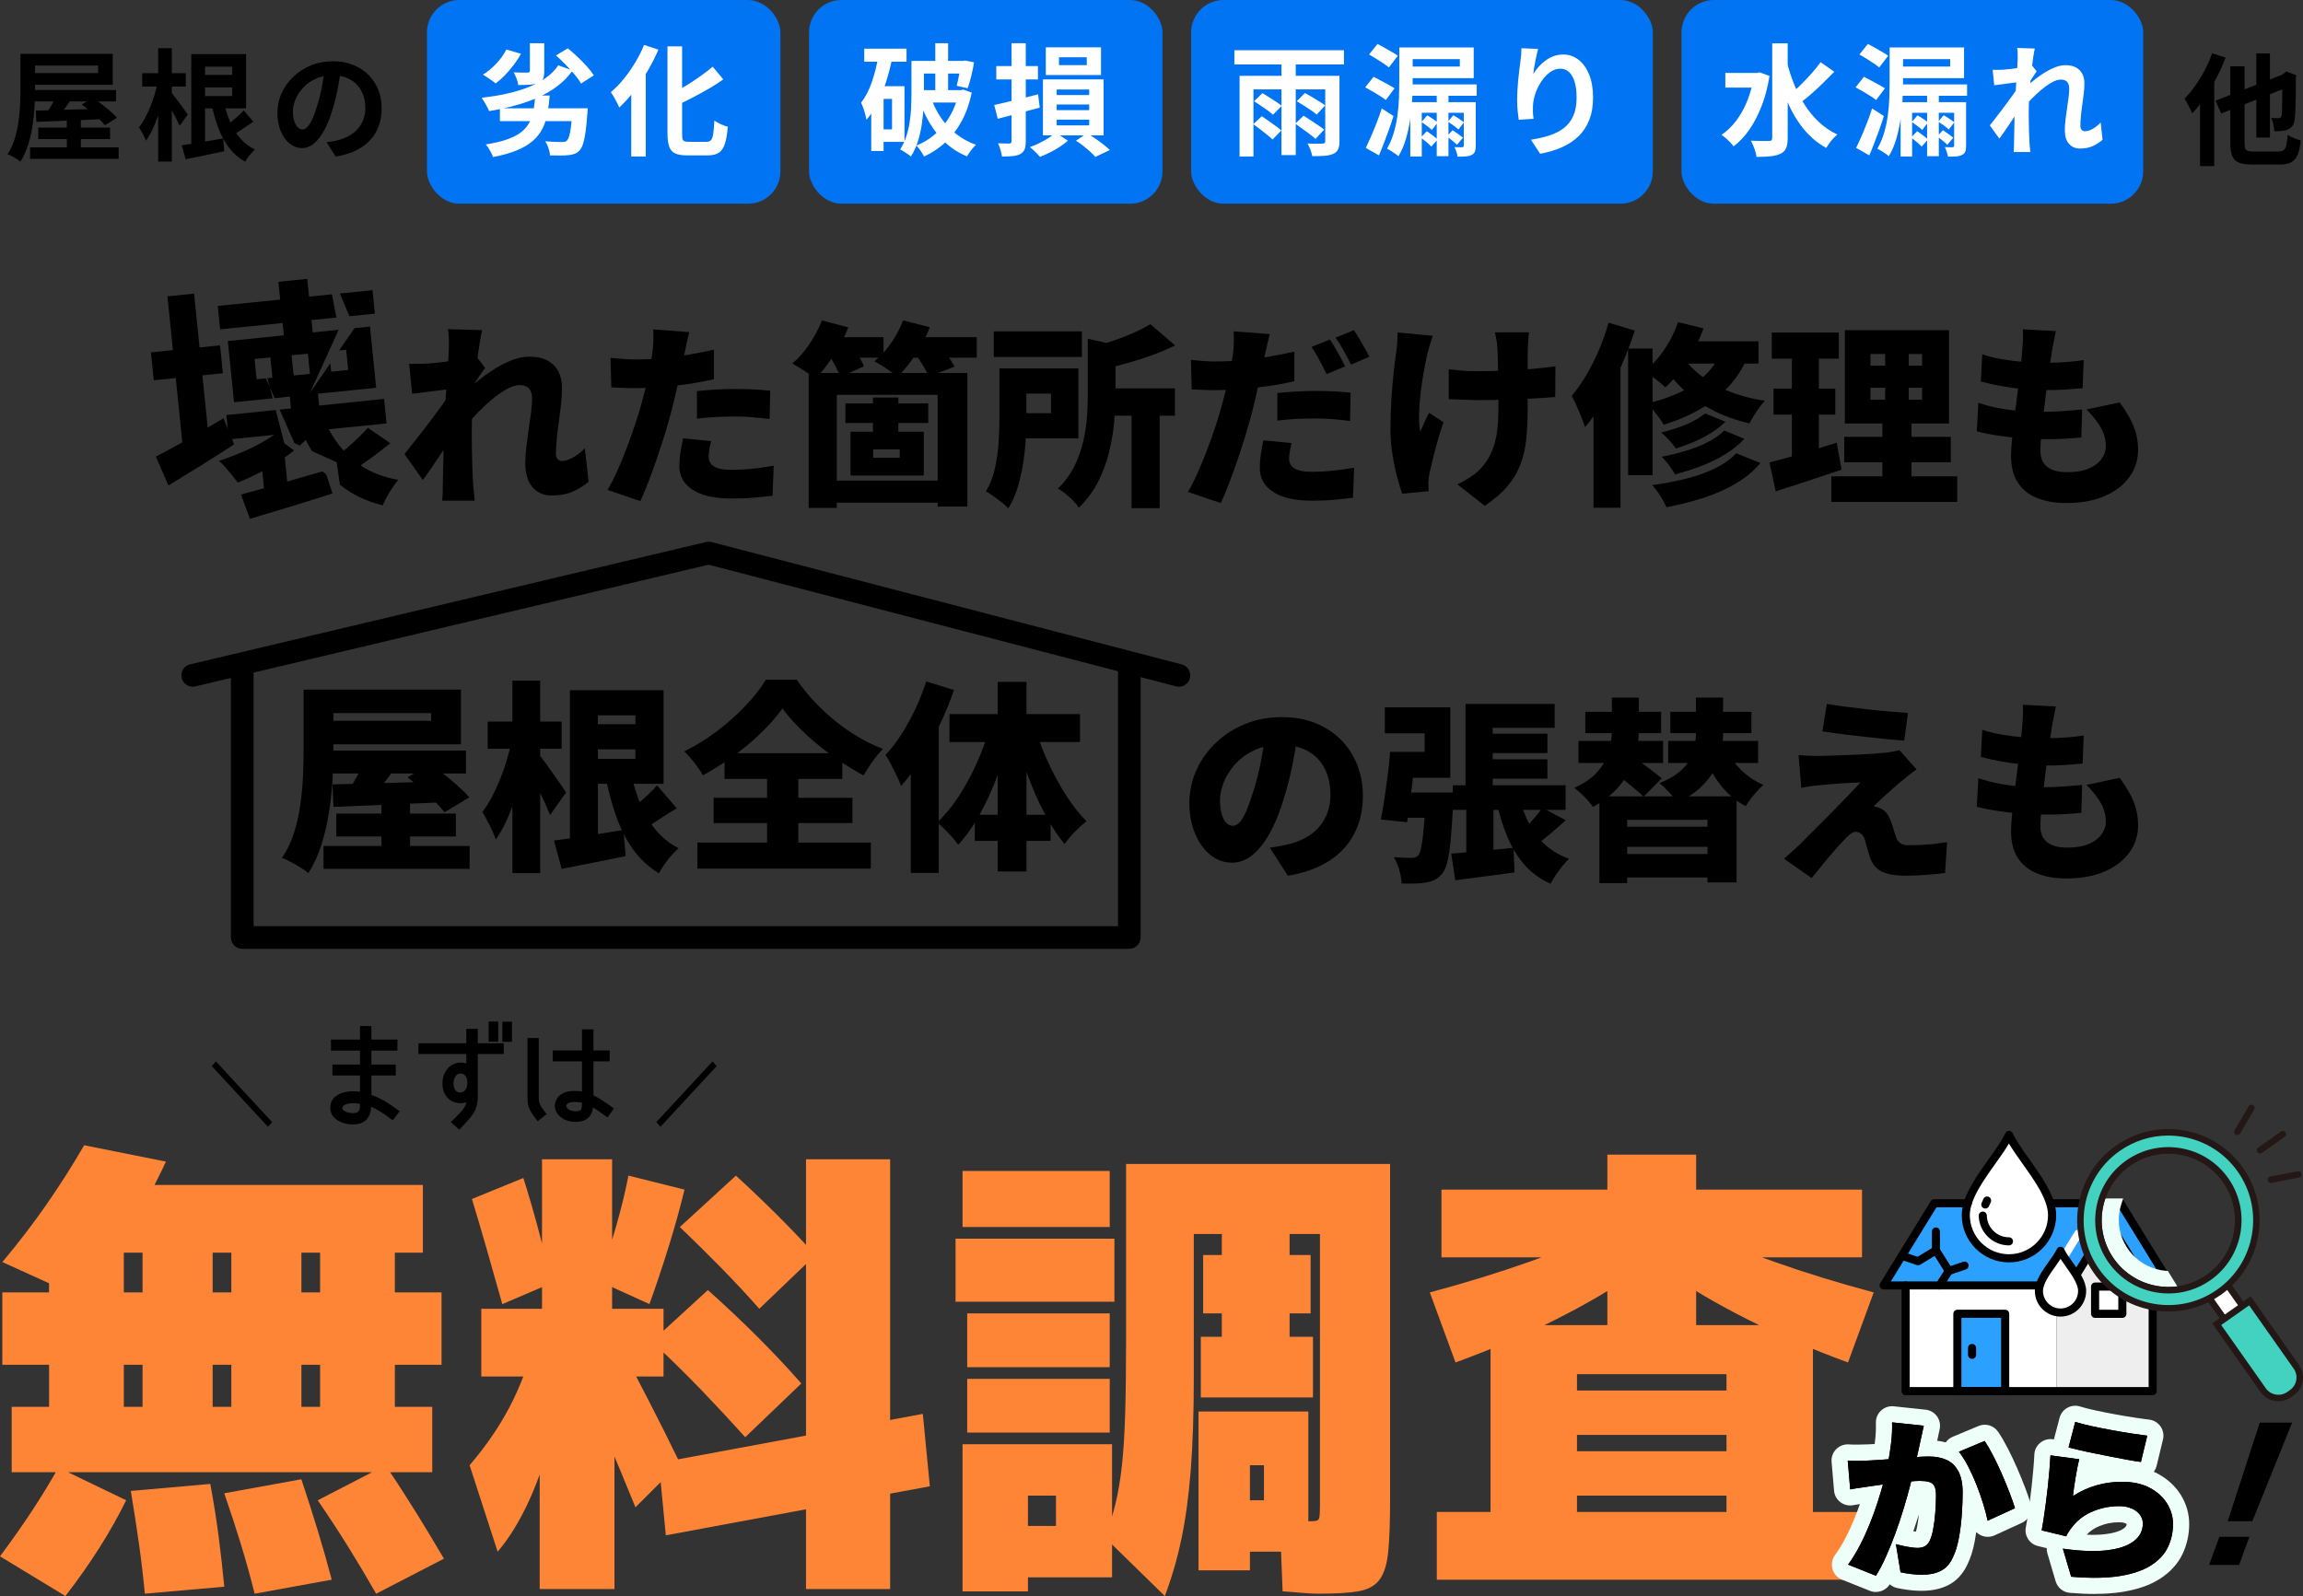 <?xml version="1.0" encoding="UTF-8"?>
<svg id="_レイヤー_2" data-name="レイヤー 2" xmlns="http://www.w3.org/2000/svg" viewBox="0 0 711.35 493.12">
  <rect x="0" y="0" width="711.35" height="493.12" fill="#333333" stroke="none"/>
  <defs>
    <style>
      .cls-1 {
        fill: #eeeeef;
      }

      .cls-2 {
        fill: #231815;
      }

      .cls-3 {
        fill: #43d1c0;
      }

      .cls-4 {
        fill: #2ca0ff;
      }

      .cls-5 {
        fill: #fff;
      }

      .cls-6 {
        fill: #0074f2;
      }

      .cls-7 {
        fill: #eefff9;
      }

      .cls-8 {
        fill: #ff8536;
      }
    </style>
  </defs>
  <g id="_レイヤー_2-2" data-name="レイヤー 2">
    <g>
      <g>
        <g>
          <path d="M139.44,120.18c-.77.08-1.65.18-2.66.3-1.01.12-2.06.25-3.17.39-1.11.14-2.2.28-3.29.42-1.09.14-2.09.27-3.02.39l-.91-9.3c.97.04,1.89.05,2.78.03.88-.02,1.95-.05,3.2-.09,1.05-.08,2.26-.2,3.65-.36,1.39-.16,2.8-.35,4.23-.57,1.43-.22,2.76-.45,3.98-.69,1.23-.24,2.16-.48,2.81-.72l2.78,3.68c-.32.44-.73,1.04-1.24,1.78-.5.75-1.01,1.5-1.51,2.26-.5.77-.94,1.41-1.3,1.93l-4.47,13.1c-.64.89-1.43,2.01-2.35,3.38-.93,1.37-1.89,2.81-2.9,4.32-1.01,1.51-1.98,2.96-2.93,4.35-.95,1.39-1.78,2.57-2.51,3.53l-5.67-8.03c.76-.97,1.63-2.05,2.6-3.26.97-1.21,1.97-2.49,3.02-3.86,1.05-1.37,2.08-2.74,3.11-4.1,1.03-1.37,1.99-2.69,2.9-3.95.91-1.27,1.7-2.4,2.38-3.41l.06-.72.42-.78ZM138.65,107.62v-2.93c0-.99-.1-1.98-.3-2.99l10.56.3c-.24,1.05-.5,2.44-.78,4.2-.28,1.75-.56,3.73-.85,5.95-.28,2.21-.54,4.53-.78,6.94-.24,2.41-.43,4.83-.57,7.24-.14,2.41-.21,4.71-.21,6.88,0,1.53,0,3.19.03,4.98.02,1.79.06,3.64.12,5.55.06,1.91.15,3.83.27,5.76.04.52.11,1.33.21,2.41.1,1.09.19,2.01.27,2.78h-10.02c.08-.81.13-1.72.15-2.75.02-1.03.03-1.78.03-2.26.04-1.97.08-3.85.12-5.64.04-1.79.08-3.71.12-5.76.04-2.05.1-4.43.18-7.12.04-.93.1-2.07.18-3.44.08-1.37.17-2.87.27-4.5.1-1.63.21-3.27.33-4.92.12-1.65.23-3.21.33-4.68.1-1.47.18-2.74.24-3.8.06-1.07.09-1.8.09-2.2ZM181.81,148.85c-1.29,1.13-2.86,2.11-4.71,2.96-1.85.84-4.13,1.27-6.82,1.27-2.41,0-4.36-.87-5.83-2.6-1.47-1.73-2.2-4.19-2.2-7.36,0-1.61.11-3.31.33-5.1.22-1.79.46-3.58.72-5.37.26-1.79.5-3.5.72-5.13.22-1.63.33-3.11.33-4.44s-.32-2.34-.97-3.05c-.64-.7-1.55-1.06-2.72-1.06-1.41,0-2.98.52-4.71,1.57-1.73,1.05-3.49,2.38-5.28,3.98-1.79,1.61-3.48,3.3-5.07,5.07-1.59,1.77-2.93,3.38-4.01,4.83l-.12-11.17c.72-.76,1.68-1.69,2.87-2.78,1.19-1.09,2.54-2.22,4.04-3.41,1.51-1.19,3.12-2.3,4.83-3.35,1.71-1.05,3.44-1.89,5.19-2.54,1.75-.64,3.45-.97,5.1-.97,2.33,0,4.25.42,5.73,1.27,1.49.85,2.59,1.98,3.29,3.41.7,1.43,1.06,3.01,1.06,4.74,0,1.57-.09,3.24-.27,5.01-.18,1.77-.4,3.55-.66,5.34-.26,1.79-.48,3.57-.66,5.34-.18,1.77-.27,3.44-.27,5.01,0,.64.17,1.16.51,1.54.34.38.79.57,1.36.57.93,0,2.02-.34,3.29-1.03,1.27-.68,2.52-1.65,3.77-2.9l1.15,10.32Z"/>
          <path d="M212.9,102.61c-.24.93-.49,2.02-.75,3.29-.26,1.27-.47,2.24-.63,2.93-.28,1.33-.63,3-1.06,5.01-.42,2.01-.9,4.15-1.42,6.4-.52,2.25-1.05,4.41-1.57,6.46-.52,2.09-1.17,4.38-1.93,6.85-.76,2.48-1.58,4.99-2.44,7.55-.87,2.56-1.75,5.01-2.66,7.36-.91,2.35-1.78,4.48-2.63,6.37l-10.14-3.44c.88-1.49,1.83-3.34,2.84-5.55,1.01-2.21,1.99-4.6,2.96-7.15.97-2.56,1.87-5.09,2.72-7.61.85-2.51,1.55-4.82,2.11-6.91.4-1.45.77-2.9,1.12-4.35.34-1.45.65-2.85.94-4.2.28-1.35.52-2.63.72-3.83.2-1.21.36-2.29.48-3.26.16-1.29.25-2.54.27-3.77.02-1.23-.01-2.22-.09-2.99l11.17.84ZM196.36,111.06c2.62,0,5.26-.12,7.94-.36,2.68-.24,5.37-.59,8.09-1.06,2.72-.46,5.42-1,8.12-1.6v9.11c-2.5.6-5.17,1.11-8.03,1.51-2.86.4-5.68.72-8.48.94-2.8.22-5.36.33-7.7.33-1.53,0-2.9-.03-4.1-.09-1.21-.06-2.33-.11-3.38-.15l-.24-9.12c1.65.16,3.04.28,4.17.36,1.13.08,2.33.12,3.62.12ZM219.66,136.29c-.2.77-.38,1.6-.54,2.51-.16.91-.24,1.66-.24,2.26,0,.64.13,1.22.39,1.72.26.5.66.94,1.21,1.3.54.36,1.28.63,2.2.81.93.18,2.05.27,3.38.27,2.05,0,4.14-.11,6.25-.33,2.11-.22,4.34-.53,6.67-.94l-.36,9.3c-1.73.2-3.63.39-5.7.57-2.07.18-4.38.27-6.91.27-5.27,0-9.29-.9-12.04-2.69-2.76-1.79-4.13-4.22-4.13-7.27,0-1.53.13-3.07.39-4.62.26-1.55.51-2.89.75-4.01l8.69.84ZM215.26,120.84c1.77-.2,3.71-.36,5.83-.48,2.11-.12,4.15-.18,6.13-.18,1.69,0,3.43.04,5.22.12,1.79.08,3.61.22,5.46.42l-.18,8.75c-1.49-.2-3.14-.38-4.95-.54-1.81-.16-3.66-.24-5.55-.24-2.17,0-4.23.05-6.16.15-1.93.1-3.86.27-5.79.51v-8.51Z"/>
          <path d="M253.89,98.99l8.15,2.17c-1.21,2.98-2.75,5.9-4.62,8.75-1.87,2.86-3.73,5.23-5.58,7.12-.52-.48-1.22-1.02-2.08-1.6-.87-.58-1.75-1.16-2.66-1.72-.91-.56-1.7-1.03-2.38-1.39,1.89-1.57,3.65-3.56,5.28-5.98s2.93-4.87,3.89-7.36ZM249.78,115.23h49.02v41.29h-9.18v-34.53h-31.15v34.95h-8.69v-41.71ZM254.13,104.18h18.77v6.34h-18.77v-6.34ZM254.55,148.49h38.63v6.82h-38.63v-6.82ZM255.76,109.13l6.88-3.02c.8,1.05,1.61,2.23,2.41,3.56.8,1.33,1.41,2.5,1.81,3.5l-7.36,3.32c-.28-.97-.8-2.15-1.54-3.56-.75-1.41-1.48-2.68-2.2-3.8ZM261.13,124.64h25.59v6.04h-25.59v-6.04ZM262.7,133.4h22.64v13.52h-22.64v-13.52ZM269.64,122.83h7.85v14.67h-7.85v-14.67ZM269.71,138.83v2.6h8.21v-2.6h-8.21ZM278.94,98.99l8.27,2.11c-1.13,2.94-2.61,5.78-4.44,8.51-1.83,2.74-3.69,5.01-5.58,6.82-.52-.48-1.23-1.04-2.11-1.66-.89-.62-1.77-1.22-2.66-1.78-.89-.56-1.67-1.03-2.35-1.39,1.89-1.49,3.62-3.37,5.19-5.64,1.57-2.27,2.8-4.6,3.68-6.97ZM278.82,104.18h22.88v6.34h-22.88v-6.34ZM282.5,109.13l7.48-2.72c.88,1.01,1.79,2.15,2.72,3.44.93,1.29,1.63,2.44,2.11,3.44l-7.91,3.02c-.4-.97-1.03-2.13-1.87-3.5-.85-1.37-1.69-2.6-2.54-3.68Z"/>
          <path d="M308.7,113.84h8.33v14.97c0,2.09-.07,4.38-.21,6.85-.14,2.48-.41,5-.81,7.58-.4,2.58-.97,5.05-1.69,7.42-.72,2.37-1.69,4.51-2.9,6.4-.44-.52-1.1-1.13-1.96-1.81-.87-.68-1.75-1.35-2.66-1.99-.91-.64-1.66-1.13-2.26-1.45,1.29-2.17,2.22-4.61,2.81-7.3.58-2.7.96-5.41,1.12-8.15.16-2.74.24-5.27.24-7.61v-14.91ZM306.95,102.37h27.22v7.91h-27.22v-7.91ZM313.53,113.84h19.56v21.61h-19.56v-7.79h11.11v-6.04h-11.11v-7.79ZM335.99,104.66l10.38,2.35c-.04.64-.64,1.07-1.81,1.27v13.64c0,2.46-.13,5.19-.39,8.21-.26,3.02-.78,6.13-1.54,9.33-.77,3.2-1.9,6.3-3.41,9.3-1.51,3-3.51,5.7-6.01,8.12-.36-.64-.93-1.36-1.69-2.14-.77-.78-1.58-1.53-2.44-2.23-.87-.7-1.64-1.22-2.32-1.54,2.13-2.09,3.81-4.37,5.04-6.82,1.23-2.45,2.14-4.98,2.75-7.58s1-5.15,1.18-7.67c.18-2.51.27-4.88.27-7.09v-17.14ZM355.3,100.14l7.67,6.58c-2.21,1.09-4.59,2.09-7.12,3.02-2.54.93-5.1,1.75-7.7,2.47s-5.12,1.37-7.58,1.93c-.24-1.01-.65-2.2-1.24-3.59-.58-1.39-1.16-2.52-1.72-3.41,2.17-.56,4.35-1.22,6.52-1.96,2.17-.74,4.23-1.55,6.16-2.41,1.93-.86,3.6-1.74,5.01-2.63ZM339.49,120h23.42v8.45h-23.42v-8.45ZM349.51,126.03h8.69v30.97h-8.69v-30.97Z"/>
          <path d="M392.19,103.21c-.24.93-.5,2.02-.78,3.29-.28,1.27-.5,2.24-.66,2.93-.28,1.33-.63,3-1.06,5.01-.42,2.01-.89,4.15-1.39,6.4-.5,2.25-1.02,4.41-1.54,6.46-.56,2.09-1.22,4.38-1.96,6.85-.75,2.47-1.55,4.99-2.41,7.55-.87,2.56-1.75,5.01-2.66,7.36-.91,2.35-1.78,4.48-2.63,6.37l-10.2-3.44c.93-1.49,1.88-3.34,2.87-5.55.99-2.21,1.97-4.6,2.96-7.15.99-2.55,1.89-5.09,2.72-7.61.82-2.51,1.52-4.82,2.08-6.91.4-1.45.77-2.9,1.12-4.35.34-1.45.66-2.85.97-4.2.3-1.35.55-2.63.75-3.83.2-1.21.36-2.29.48-3.26.16-1.29.25-2.54.27-3.77.02-1.23-.01-2.22-.09-2.99l11.17.85ZM375.65,111.67c2.62,0,5.26-.12,7.94-.36,2.68-.24,5.37-.59,8.09-1.06,2.72-.46,5.42-1,8.12-1.6v9.12c-2.5.6-5.17,1.11-8.03,1.51-2.86.4-5.69.71-8.48.94-2.8.22-5.36.33-7.7.33-1.57,0-2.95-.03-4.14-.09-1.19-.06-2.3-.11-3.35-.15l-.24-9.11c1.65.16,3.03.28,4.14.36,1.11.08,2.32.12,3.65.12ZM398.95,136.9c-.2.76-.38,1.6-.54,2.51-.16.91-.24,1.66-.24,2.26,0,.64.13,1.22.39,1.72.26.5.66.94,1.21,1.3.54.36,1.28.63,2.2.81.93.18,2.05.27,3.38.27,2.01,0,4.08-.11,6.22-.33,2.13-.22,4.37-.53,6.7-.94l-.36,9.3c-1.73.2-3.63.4-5.7.6-2.07.2-4.38.3-6.91.3-5.27,0-9.29-.91-12.04-2.72-2.76-1.81-4.13-4.25-4.13-7.3,0-1.53.12-3.07.36-4.62.24-1.55.48-2.89.72-4.01l8.75.85ZM394.54,121.44c1.77-.2,3.71-.36,5.83-.48,2.11-.12,4.15-.18,6.13-.18,1.69,0,3.43.04,5.22.12,1.79.08,3.61.22,5.46.42l-.18,8.75c-1.49-.2-3.14-.38-4.95-.54-1.81-.16-3.66-.24-5.55-.24-2.21,0-4.28.05-6.19.15-1.91.1-3.83.27-5.77.51v-8.51ZM410.78,104.9c.52.72,1.08,1.6,1.66,2.63.58,1.03,1.15,2.04,1.69,3.05.54,1.01,1,1.87,1.36,2.6l-5.73,2.41c-.4-.85-.87-1.76-1.39-2.75-.52-.99-1.06-1.98-1.6-2.99-.54-1.01-1.1-1.89-1.66-2.66l5.67-2.29ZM418.2,102.01c.52.76,1.09,1.66,1.69,2.69.6,1.03,1.19,2.03,1.75,3.02.56.99,1.01,1.82,1.33,2.51l-5.67,2.41c-.6-1.25-1.35-2.67-2.23-4.26-.89-1.59-1.73-2.95-2.54-4.07l5.67-2.29Z"/>
          <path d="M442.53,103.76c-.28.84-.58,1.8-.91,2.87-.32,1.07-.56,1.94-.72,2.63-.32,1.37-.67,3.1-1.06,5.19-.38,2.09-.71,4.3-1,6.61-.28,2.31-.45,4.55-.51,6.7-.06,2.15.05,3.99.33,5.52.4-.72.85-1.64,1.33-2.75.48-1.11.94-2.1,1.39-2.99l4.47,2.9c-.64,1.89-1.24,3.79-1.78,5.7-.54,1.91-1.02,3.7-1.42,5.37-.4,1.67-.75,3.13-1.03,4.38-.12.48-.22,1.04-.3,1.66-.08.62-.12,1.1-.12,1.42s0,.75.03,1.27c.02.52.05,1.03.09,1.51l-8.21.78c-.44-1.21-.96-2.9-1.54-5.07-.58-2.17-1.08-4.56-1.48-7.15-.4-2.6-.6-5.12-.6-7.58,0-3.34.1-6.54.3-9.6.2-3.06.44-5.84.72-8.36.28-2.51.54-4.58.78-6.19.16-.93.26-1.91.3-2.96.04-1.05.08-2.01.12-2.9l10.81,1.03ZM447.48,114.08c1.05.12,2.04.23,2.99.33.94.1,1.89.17,2.84.21.95.04,1.94.06,2.99.06,2.66,0,5.48-.06,8.48-.18,3-.12,5.88-.3,8.63-.54,2.76-.24,5.1-.5,7.03-.78l-.06,9.48c-1.85.16-4.1.31-6.76.45-2.66.14-5.46.26-8.42.36-2.96.1-5.85.15-8.66.15-.81,0-1.71-.02-2.72-.06-1.01-.04-2.04-.08-3.11-.12-1.07-.04-2.14-.08-3.23-.12v-9.24ZM472.29,102.67c-.12.76-.2,1.53-.24,2.29-.04.76-.08,1.49-.12,2.17-.04.6-.06,1.52-.06,2.75v16.09c0,3.62-.15,6.87-.45,9.75-.3,2.88-.92,5.51-1.84,7.91-.93,2.39-2.26,4.62-4.01,6.67-1.75,2.05-4.07,4.04-6.97,5.98l-8.45-6.64c1.29-.56,2.68-1.35,4.17-2.35,1.49-1.01,2.68-2.03,3.56-3.08.88-1.09,1.64-2.21,2.26-3.38.62-1.17,1.14-2.46,1.54-3.89.4-1.43.69-3.04.88-4.83.18-1.79.27-3.85.27-6.19v-4.41c0-1.73-.02-3.52-.06-5.37-.04-1.85-.08-3.57-.12-5.16-.04-1.59-.1-2.87-.18-3.83-.04-.76-.14-1.58-.3-2.44-.16-.86-.3-1.54-.42-2.02h10.56Z"/>
          <path d="M496.86,99.71l8.09,2.41c-1.13,3.54-2.5,7.14-4.1,10.81-1.61,3.66-3.37,7.14-5.28,10.44-1.91,3.3-3.91,6.18-6.01,8.63-.2-.72-.54-1.7-1.03-2.93-.48-1.23-1.01-2.46-1.57-3.71-.56-1.25-1.07-2.25-1.51-3.02,1.57-1.85,3.07-3.98,4.5-6.4,1.43-2.41,2.74-5.01,3.92-7.79,1.19-2.78,2.18-5.59,2.99-8.45ZM492.21,117.16l8.09-8.09.24.12v47.69h-8.33v-39.72ZM502.89,107.68h7.55v39.12h-7.55v-39.12ZM518.29,99.53l7.91,1.93c-1.29,3.58-2.99,6.98-5.1,10.2-2.11,3.22-4.36,5.9-6.73,8.03-.48-.48-1.12-1.05-1.9-1.69-.78-.64-1.59-1.27-2.41-1.87-.83-.6-1.56-1.09-2.2-1.45,2.33-1.77,4.41-3.99,6.22-6.67,1.81-2.68,3.22-5.5,4.23-8.48ZM532.23,107.26l8.15,1.69c-1.53,3.94-3.59,7.34-6.19,10.2-2.6,2.86-5.6,5.27-9.02,7.24-3.42,1.97-7.18,3.58-11.29,4.83-.32-.6-.78-1.32-1.39-2.14-.6-.82-1.25-1.65-1.93-2.48-.68-.82-1.29-1.48-1.81-1.96,3.9-.88,7.41-2.09,10.53-3.62,3.12-1.53,5.78-3.43,8-5.7,2.21-2.27,3.86-4.96,4.95-8.06ZM536.27,140.04l7.49,3.02c-2.13,2.5-4.69,4.62-7.67,6.37-2.98,1.75-6.27,3.21-9.87,4.38-3.6,1.17-7.44,2.13-11.5,2.9-.44-1.05-1.08-2.22-1.9-3.53-.83-1.31-1.66-2.4-2.5-3.29,3.58-.48,7.03-1.14,10.35-1.96,3.32-.82,6.33-1.89,9.02-3.2,2.7-1.31,4.89-2.87,6.58-4.68ZM526.62,127.72l6.34,2.6c-1.29,1.25-2.77,2.39-4.44,3.44-1.67,1.05-3.43,1.96-5.28,2.75-1.85.78-3.72,1.48-5.61,2.08-.52-.8-1.21-1.67-2.05-2.6-.84-.93-1.67-1.71-2.47-2.35,1.65-.4,3.33-.9,5.04-1.48,1.71-.58,3.31-1.26,4.8-2.02,1.49-.76,2.72-1.57,3.68-2.41ZM532.59,133.03l6.22,2.54c-1.65,1.77-3.6,3.35-5.86,4.74-2.25,1.39-4.71,2.6-7.36,3.62-2.66,1.03-5.39,1.9-8.21,2.63-.44-.8-1.05-1.73-1.81-2.78-.76-1.05-1.53-1.93-2.29-2.66,2.49-.48,4.98-1.1,7.46-1.84,2.47-.74,4.75-1.65,6.82-2.72,2.07-1.07,3.75-2.24,5.04-3.53ZM519.13,109.31c1.29,2.13,3.13,4.19,5.52,6.16,2.39,1.97,5.31,3.69,8.75,5.16,3.44,1.47,7.35,2.53,11.74,3.17-.52.52-1.09,1.21-1.69,2.05-.6.84-1.18,1.7-1.72,2.57-.54.87-1,1.66-1.36,2.38-4.43-1.01-8.39-2.45-11.89-4.35-3.5-1.89-6.49-4.05-8.96-6.49-2.48-2.43-4.44-4.94-5.89-7.52l5.49-3.14ZM518.95,105.45h24.21v6.88h-28.37l4.17-6.88Z"/>
          <path d="M546.54,142.87c1.81-.44,3.85-.99,6.13-1.63,2.27-.64,4.67-1.36,7.18-2.14,2.51-.78,5-1.56,7.46-2.32l1.51,8.33c-3.42,1.17-6.91,2.33-10.47,3.5-3.56,1.17-6.85,2.23-9.87,3.2l-1.93-8.93ZM547.26,102.73h20.71v8.09h-20.71v-8.09ZM547.8,120.06h19.08v8.03h-19.08v-8.03ZM553.48,105.93h8.33v36.88l-8.33,1.27v-38.15ZM565.67,147.16h38.88v7.91h-38.88v-7.91ZM569.66,134.97h32.9v7.85h-32.9v-7.85ZM569.84,102.01h32.17v28.85h-32.17v-28.85ZM577.75,109.37v3.62h15.94v-3.62h-15.94ZM577.75,119.81v3.68h15.94v-3.68h-15.94ZM582.27,105.03h7.3v22.46h.85v23.42h-8.99v-23.42h.84v-22.46Z"/>
          <path d="M611.07,124.46c2.29.76,4.59,1.35,6.88,1.75,2.29.4,4.56.67,6.79.81,2.23.14,4.42.21,6.55.21,1.73,0,3.67-.07,5.83-.21,2.15-.14,4.15-.31,6.01-.51l-.24,8.63c-1.49.16-3.08.29-4.77.39-1.69.1-3.44.15-5.25.15-4.43,0-8.56-.22-12.41-.66-3.84-.44-7.13-1.03-9.87-1.75l.48-8.81ZM612.27,109.49c1.81.6,3.81,1.1,6.01,1.48,2.19.38,4.46.66,6.79.84,2.33.18,4.59.27,6.76.27,2.37,0,4.59-.08,6.64-.24,2.05-.16,3.76-.36,5.13-.6l-.3,8.69c-1.73.16-3.48.3-5.25.42-1.77.12-3.94.18-6.52.18-2.17,0-4.41-.11-6.7-.33-2.29-.22-4.55-.53-6.76-.94-2.21-.4-4.29-.86-6.22-1.39l.42-8.39ZM635.03,102.31c-.28,1.25-.51,2.35-.69,3.32-.18.97-.35,1.87-.51,2.72-.12.72-.29,1.84-.51,3.35-.22,1.51-.47,3.26-.75,5.25-.28,1.99-.55,4.07-.81,6.25-.26,2.17-.51,4.3-.75,6.37-.24,2.07-.43,3.95-.57,5.64-.14,1.69-.21,3.02-.21,3.98,0,2.25.7,3.93,2.11,5.04,1.41,1.11,3.46,1.66,6.16,1.66s4.92-.37,6.67-1.12c1.75-.74,3.07-1.73,3.95-2.96.88-1.23,1.33-2.54,1.33-3.95,0-2.05-.53-3.99-1.6-5.83-1.07-1.83-2.53-3.67-4.38-5.52l10.26-2.17c1.97,2.66,3.41,5.13,4.32,7.42.91,2.29,1.36,4.73,1.36,7.3,0,3.06-.89,5.83-2.66,8.3-1.77,2.48-4.31,4.44-7.61,5.89-3.3,1.45-7.28,2.17-11.95,2.17-3.42,0-6.41-.51-8.96-1.54-2.56-1.03-4.54-2.62-5.95-4.77-1.41-2.15-2.11-4.94-2.11-8.36,0-1.21.1-2.85.3-4.92.2-2.07.45-4.37.75-6.88.3-2.51.62-5.08.97-7.7.34-2.62.64-5.1.91-7.45.26-2.35.45-4.38.57-6.07.12-1.61.19-2.82.21-3.62.02-.8-.01-1.59-.09-2.35l10.26.54Z"/>
        </g>
        <g>
          <path d="M100.73,146.51l-1.17-.87c-3.66,1.06-7.27,2.1-10.84,3.14l-.76-7.46c.98-.69,1.93-1.41,2.86-2.15l-3.01-2.23-2.65-10.26-15.24,1.55.44,4.29-1.33-3.28c-1.63.96-3.25,1.91-4.87,2.86l-1.64-16.14,6.33-.64-.88-8.62-6.33.64-1.69-16.62-8.23.84,1.69,16.62-6.79.69.88,8.62,6.79-.69,2.02,19.85c-3.12,1.77-5.85,3.25-8.18,4.42l3.91,8.92c3.05-1.85,6.35-3.88,9.9-6.09,3.55-2.21,7.01-4.41,10.38-6.6l-.66-1.63,13-1.32c-.09.06-.17.12-.26.18-2.38,1.63-5.01,3.1-7.91,4.42-2.9,1.32-5.86,2.47-8.89,3.45.61.45,1.29,1.11,2.05,1.99.76.87,1.47,1.74,2.15,2.59.68.86,1.22,1.57,1.64,2.14,2.56-1.03,5.08-2.21,7.57-3.54l.54,5.26c-2.62.74-4.99,1.39-7.12,1.96l2.77,7.5c3.64-1.09,7.7-2.31,12.18-3.67,4.48-1.36,8.91-2.74,13.29-4.16l-.06-.32-1.87-5.64Z"/>
          <path d="M111.38,143.78c1.01-.68,2.07-1.42,3.18-2.23,2.06-1.49,4.06-3.03,6-4.62l-6.95-4.76c-.83.96-1.83,2-3,3.12-1.17,1.12-2.37,2.21-3.6,3.25-.28.24-.56.48-.84.71-1.8-1.97-3.34-4.18-4.63-6.62l17.86-1.82-.77-7.55-20.05,2.04-.37-3.66,17.99-1.83-1.92-18.91-4.78.49-4.74,6.88,2.16-.22.64,6.25-5.26.53-.26-2.6-6.29,9.13,8.86-19.47-8.01.81-.39-3.81,7.69-.78-1.36-7.18-7.07.72-.56-5.49-8.92.91.56,5.49-19.29,1.96.74,7.24,19.29-1.96.39,3.81-17.31,1.76,1.92,18.91,11.94-1.21-.88-3.43-1.21-2.75-2.87.29-.64-6.25,4.88-.5.64,6.25-1.53.16.72,2.8,1.48,3.37,4.7-.48.37,3.66-3.51.36,4.55,10.36,1.68.76c.64-.57,1.26-1.15,1.85-1.74.6,1.19,1.22,2.33,1.88,3.43l7.65,3.47,1,6.91c3.66,2.99,8.06,5.12,13.22,6.4.33-.8.76-1.7,1.31-2.67.54-.98,1.12-1.94,1.75-2.87.62-.94,1.21-1.71,1.77-2.34-4.46-.76-8.34-2.25-11.64-4.46ZM90.7,116.02l-.64-6.25,5.03-.51.64,6.25-5.03.51Z"/>
          <polygon points="115.79 96.9 115.06 89.66 104.98 90.68 107.94 97.7 115.79 96.9"/>
        </g>
      </g>
      <g>
        <g>
          <path d="M401,225.72c-.44,3.06-.99,6.32-1.63,9.78-.64,3.46-1.55,7.08-2.72,10.87-1.17,4.02-2.56,7.55-4.17,10.56-1.61,3.02-3.41,5.37-5.4,7.06-1.99,1.69-4.18,2.54-6.55,2.54-2.5,0-4.74-.81-6.73-2.44-1.99-1.63-3.56-3.84-4.71-6.64-1.15-2.8-1.72-5.91-1.72-9.33s.72-6.97,2.17-10.17c1.45-3.2,3.46-6.03,6.04-8.48,2.57-2.45,5.59-4.39,9.05-5.8,3.46-1.41,7.2-2.11,11.23-2.11s7.33.61,10.41,1.84c3.08,1.23,5.71,2.95,7.91,5.16,2.19,2.21,3.87,4.8,5.04,7.76,1.17,2.96,1.75,6.15,1.75,9.57,0,4.23-.85,8.04-2.54,11.44-1.69,3.4-4.25,6.24-7.67,8.51-3.42,2.27-7.75,3.85-12.98,4.74l-5.55-8.69c1.29-.16,2.37-.33,3.26-.51.88-.18,1.77-.37,2.66-.57,1.93-.48,3.68-1.17,5.25-2.05,1.57-.88,2.92-1.97,4.04-3.26,1.13-1.29,1.99-2.77,2.6-4.44.6-1.67.91-3.49.91-5.46,0-2.33-.33-4.45-1-6.34-.66-1.89-1.65-3.52-2.96-4.89-1.31-1.37-2.91-2.41-4.8-3.14-1.89-.72-4.07-1.09-6.52-1.09-3.14,0-5.89.55-8.24,1.66-2.35,1.11-4.32,2.54-5.89,4.29-1.57,1.75-2.75,3.61-3.53,5.58-.78,1.97-1.18,3.8-1.18,5.49s.18,3.19.54,4.38c.36,1.19.83,2.08,1.42,2.69.58.6,1.24.91,1.96.91.8,0,1.56-.4,2.26-1.21.7-.8,1.39-2,2.05-3.59.66-1.59,1.36-3.55,2.08-5.89.93-2.86,1.71-5.95,2.35-9.27.64-3.32,1.11-6.57,1.39-9.75l10.08.3Z"/>
          <path d="M429.37,232.3h7.91c-.24,2.41-.51,4.94-.81,7.58-.3,2.64-.6,5.18-.91,7.64-.3,2.46-.61,4.63-.94,6.52l-8.09-.85c.36-1.85.72-3.96,1.09-6.34.36-2.37.7-4.83,1.03-7.36.32-2.54.56-4.93.72-7.18ZM429.73,232.3h10.32v-5.73h-12.31v-8.03h20.22v21.79h-18.23v-8.03ZM430.46,244.86h13.88v7.79h-13.88v-7.79ZM440.36,244.86h8.69c-.04.81-.07,1.46-.09,1.96-.02.5-.05.94-.09,1.3-.24,4.55-.5,8.3-.78,11.26-.28,2.96-.63,5.27-1.06,6.94s-.94,2.87-1.54,3.59c-.77.88-1.55,1.53-2.35,1.93-.81.4-1.71.68-2.72.84-.89.16-1.98.26-3.29.3-1.31.04-2.71.04-4.2,0-.04-1.25-.28-2.65-.72-4.2-.44-1.55-1.01-2.87-1.69-3.95,1.13.08,2.17.14,3.14.18.97.04,1.73.06,2.29.06.44,0,.83-.06,1.18-.18.34-.12.65-.32.94-.6.36-.4.67-1.26.94-2.57.26-1.31.51-3.23.75-5.76.24-2.54.44-5.81.6-9.84v-1.27ZM448.26,263.75c2.5-.2,5.45-.46,8.87-.78,3.42-.32,6.88-.66,10.38-1.03l.3,7.61c-3.14.44-6.3.86-9.48,1.27-3.18.4-6.12.78-8.81,1.15l-1.27-8.21ZM448.75,242.62h34.83v7.61h-34.83v-7.61ZM452.67,217.51h27.53v7.36h-19.14v21.85h-8.39v-29.22ZM452.91,244.74h8.39v20.46l-8.39,1.39v-21.85ZM456.47,226.69h21.49v5.98h-21.49v-5.98ZM456.47,234.6h21.49v5.98h-21.49v-5.98ZM469.45,246.85c.72,2.86,1.73,5.5,3.02,7.94,1.29,2.44,2.94,4.55,4.95,6.34,2.01,1.79,4.43,3.19,7.24,4.2-.64.56-1.33,1.31-2.05,2.23-.72.93-1.42,1.87-2.08,2.84s-1.2,1.85-1.6,2.66c-3.18-1.45-5.84-3.38-7.97-5.8-2.13-2.41-3.88-5.23-5.25-8.45-1.37-3.22-2.52-6.8-3.44-10.74l7.18-1.21ZM476.39,249.57l7.24,3.86c-1.65,1.49-3.3,2.93-4.95,4.32-1.65,1.39-3.14,2.57-4.47,3.53l-5.37-3.26c.85-.76,1.73-1.63,2.66-2.6.93-.97,1.82-1.96,2.69-2.99.86-1.03,1.6-1.98,2.2-2.87Z"/>
          <path d="M497.88,215.52h8.33v9.9c0,1.93-.2,3.95-.6,6.07-.4,2.11-1.12,4.24-2.14,6.37-1.03,2.13-2.47,4.18-4.32,6.13-1.85,1.95-4.23,3.73-7.12,5.34-.56-.88-1.42-1.91-2.57-3.08-1.15-1.17-2.2-2.11-3.17-2.84,2.66-1.21,4.76-2.57,6.31-4.1,1.55-1.53,2.7-3.12,3.44-4.77.74-1.65,1.24-3.27,1.48-4.86.24-1.59.36-3.05.36-4.38v-9.78ZM487.56,228.92h26.14v6.82h-26.14v-6.82ZM489.67,219.93h23.42v6.58h-23.42v-6.58ZM494.02,246.06h42.38v26.56h-8.99v-19.32h-24.81v19.56h-8.57v-26.8ZM498.25,238.28l5.31-5.07c1.01.68,2.11,1.47,3.32,2.35,1.21.89,2.38,1.76,3.53,2.63,1.15.87,2.1,1.62,2.87,2.26l-5.61,5.73c-.68-.68-1.57-1.49-2.66-2.41-1.09-.93-2.23-1.87-3.44-2.84-1.21-.97-2.31-1.85-3.32-2.66ZM499.75,263.87h30.48v7.24h-30.48v-7.24ZM499.94,255.42h30.48v6.22h-30.48v-6.22ZM523.84,215.52h8.39v11.05c0,1.89-.21,3.81-.63,5.76-.42,1.95-1.16,3.87-2.2,5.76-1.05,1.89-2.49,3.68-4.32,5.37-1.83,1.69-4.16,3.2-6.97,4.53-.56-.88-1.4-1.93-2.51-3.14-1.11-1.21-2.12-2.17-3.05-2.9,2.49-.97,4.5-2.07,6.01-3.32,1.51-1.25,2.65-2.57,3.41-3.95.76-1.39,1.27-2.8,1.51-4.23.24-1.43.36-2.77.36-4.01v-10.93ZM515.27,228.92h27.77v6.82h-27.77v-6.82ZM515.93,219.93h25.05v6.58h-25.05v-6.58ZM532.41,230.01c1.09,2.66,2.7,5.1,4.83,7.33,2.13,2.23,4.61,3.95,7.43,5.16-.89.77-1.86,1.79-2.93,3.08-1.07,1.29-1.9,2.46-2.51,3.5-3.22-1.69-5.96-4.05-8.21-7.09-2.25-3.04-4.07-6.41-5.43-10.11l6.82-1.87Z"/>
          <path d="M591.99,237.73c-.93.64-1.71,1.22-2.35,1.72-.64.5-1.29,1.04-1.93,1.6-.77.6-1.61,1.32-2.54,2.14-.93.83-1.84,1.64-2.75,2.44-.91.81-1.69,1.53-2.35,2.17-.66.64-1.12,1.11-1.36,1.39.24,0,.59.06,1.06.18.46.12.88.28,1.24.48.68.32,1.27.8,1.75,1.42.48.62.93,1.48,1.33,2.57.2.48.38,1.01.54,1.57.16.56.33,1.12.51,1.66.18.54.35,1.06.51,1.54.24.81.67,1.43,1.3,1.87.62.44,1.42.66,2.38.66,1.69,0,3.25-.04,4.68-.12,1.43-.08,2.76-.2,3.98-.36,1.23-.16,2.36-.32,3.41-.48l-.6,9.54c-.81.12-1.97.25-3.5.39-1.53.14-3.09.25-4.68.33-1.59.08-2.91.12-3.95.12-3.06,0-5.44-.38-7.15-1.15-1.71-.76-2.97-2.11-3.77-4.04-.2-.6-.41-1.25-.63-1.93-.22-.68-.41-1.36-.57-2.02-.16-.66-.3-1.22-.42-1.66-.32-1.09-.76-1.82-1.33-2.2-.56-.38-1.11-.57-1.63-.57-.48,0-1.03.23-1.63.69-.6.46-1.27,1.1-1.99,1.9-.4.4-.86.89-1.36,1.45-.5.56-1.07,1.2-1.69,1.9-.62.7-1.29,1.48-1.99,2.32-.7.84-1.47,1.77-2.29,2.78-.83,1.01-1.7,2.09-2.63,3.26l-8.57-5.98c.64-.56,1.38-1.21,2.2-1.93.82-.72,1.7-1.53,2.63-2.41.6-.6,1.35-1.36,2.23-2.26.88-.91,1.89-1.91,3.02-3.02,1.13-1.11,2.29-2.27,3.5-3.5,1.21-1.23,2.41-2.45,3.62-3.68,1.21-1.23,2.35-2.41,3.44-3.56s2.07-2.2,2.96-3.17c-.77,0-1.6.02-2.51.06-.91.04-1.82.09-2.75.15-.93.06-1.84.13-2.75.21-.91.08-1.76.15-2.57.21-.81.06-1.55.13-2.23.21-1.09.08-2.1.2-3.05.36-.95.16-1.74.3-2.38.42l-.84-10.08c.68.04,1.59.09,2.72.15,1.13.06,2.27.09,3.44.09.52,0,1.41-.02,2.66-.06,1.25-.04,2.72-.09,4.41-.15,1.69-.06,3.42-.13,5.19-.21,1.77-.08,3.46-.18,5.07-.3,1.61-.12,2.94-.24,3.98-.36.56-.08,1.24-.19,2.02-.33.78-.14,1.34-.27,1.66-.39l5.31,5.98ZM564.28,217.51c1.73.28,3.69.56,5.89.85,2.19.28,4.46.55,6.79.81,2.33.26,4.58.48,6.73.66,2.15.18,4.03.33,5.64.45l-1.15,8.57c-1.61-.12-3.5-.29-5.67-.51-2.17-.22-4.43-.46-6.76-.72-2.33-.26-4.62-.53-6.85-.81-2.23-.28-4.24-.56-6.01-.85l1.39-8.45Z"/>
          <path d="M611.07,240.45c2.29.76,4.59,1.35,6.88,1.75,2.29.4,4.56.67,6.79.81,2.23.14,4.42.21,6.55.21,1.73,0,3.67-.07,5.83-.21,2.15-.14,4.15-.31,6.01-.51l-.24,8.63c-1.49.16-3.08.29-4.77.39-1.69.1-3.44.15-5.25.15-4.43,0-8.56-.22-12.41-.66-3.84-.44-7.13-1.03-9.87-1.75l.48-8.81ZM612.27,225.48c1.81.6,3.81,1.1,6.01,1.48,2.19.38,4.46.66,6.79.84,2.33.18,4.59.27,6.76.27,2.37,0,4.59-.08,6.64-.24,2.05-.16,3.76-.36,5.13-.6l-.3,8.69c-1.73.16-3.48.3-5.25.42-1.77.12-3.94.18-6.52.18-2.17,0-4.41-.11-6.7-.33-2.29-.22-4.55-.53-6.76-.94-2.21-.4-4.29-.86-6.22-1.39l.42-8.39ZM635.03,218.3c-.28,1.25-.51,2.35-.69,3.32-.18.97-.35,1.87-.51,2.72-.12.72-.29,1.84-.51,3.35-.22,1.51-.47,3.26-.75,5.25-.28,1.99-.55,4.07-.81,6.25-.26,2.17-.51,4.3-.75,6.37-.24,2.07-.43,3.95-.57,5.64-.14,1.69-.21,3.02-.21,3.98,0,2.25.7,3.93,2.11,5.04,1.41,1.11,3.46,1.66,6.16,1.66s4.92-.37,6.67-1.12c1.75-.74,3.07-1.73,3.95-2.96.88-1.23,1.33-2.54,1.33-3.95,0-2.05-.53-3.99-1.6-5.83-1.07-1.83-2.53-3.67-4.38-5.52l10.26-2.17c1.97,2.66,3.41,5.13,4.32,7.42.91,2.29,1.36,4.73,1.36,7.3,0,3.06-.89,5.83-2.66,8.3-1.77,2.48-4.31,4.44-7.61,5.89-3.3,1.45-7.28,2.17-11.95,2.17-3.42,0-6.41-.51-8.96-1.54-2.56-1.03-4.54-2.62-5.95-4.77-1.41-2.15-2.11-4.94-2.11-8.36,0-1.21.1-2.85.3-4.92.2-2.07.45-4.37.75-6.88.3-2.51.62-5.08.97-7.7.34-2.62.64-5.1.91-7.45.26-2.35.45-4.38.57-6.07.12-1.61.19-2.82.21-3.62.02-.8-.01-1.59-.09-2.35l10.26.54Z"/>
        </g>
        <g>
          <path d="M93.8,213.06h9.2v18.53c0,2.75-.09,5.8-.28,9.14-.19,3.34-.55,6.75-1.1,10.23-.54,3.48-1.33,6.84-2.35,10.08-1.02,3.23-2.37,6.14-4.04,8.73-.58-.5-1.37-1.06-2.35-1.69-.98-.63-1.99-1.21-3.04-1.75-1.04-.54-1.96-.96-2.75-1.25,1.59-2.34,2.83-4.92,3.72-7.76.9-2.84,1.55-5.77,1.97-8.79.42-3.02.69-5.99.81-8.89.13-2.9.19-5.58.19-8.04v-18.53ZM98.93,213.06h43.44v16.9h-43.44v-7.26h34.24v-2.38h-34.24v-7.26ZM99.93,261.38h45.13v7.07h-45.13v-7.07ZM100.81,231.9h43.12v7.07h-43.12v-7.07ZM102.69,242.35c2.96-.08,6.34-.17,10.14-.25,3.8-.08,7.79-.2,11.99-.34,4.19-.15,8.36-.28,12.49-.41l-.19,6.51c-4.05.17-8.12.34-12.21.53-4.09.19-8.01.35-11.77.5-3.76.15-7.14.28-10.14.41l-.31-6.95ZM103.88,251.36h36.93v7.07h-36.93v-7.07ZM113.33,233.52l9.26,3c-1.42,2-2.84,3.95-4.26,5.85-1.42,1.9-2.71,3.52-3.88,4.85l-7.01-2.75c.71-1,1.43-2.14,2.16-3.41.73-1.27,1.43-2.57,2.1-3.88.67-1.31,1.21-2.53,1.63-3.66ZM117.83,247.36h8.83v18.9h-8.83v-18.9ZM125.85,240.16l7.07-4.13c1.33.96,2.76,2.04,4.29,3.25,1.52,1.21,2.97,2.43,4.35,3.66,1.38,1.23,2.5,2.37,3.38,3.41l-7.64,4.63c-.75-1-1.76-2.14-3.04-3.41-1.27-1.27-2.65-2.57-4.13-3.88-1.48-1.31-2.91-2.49-4.29-3.54Z"/>
          <path d="M158.02,228.89l5.13,1.82c-.46,2.5-1.01,5.09-1.66,7.76-.65,2.67-1.4,5.3-2.25,7.89-.86,2.59-1.79,5-2.82,7.23-1.02,2.23-2.12,4.16-3.29,5.79-.42-1.29-1.04-2.75-1.88-4.38-.83-1.63-1.59-3-2.25-4.13,1.04-1.33,2.02-2.88,2.94-4.63.92-1.75,1.77-3.61,2.57-5.57.79-1.96,1.48-3.94,2.07-5.95.58-2,1.06-3.94,1.44-5.82ZM150.63,222.95h22.85v8.39h-22.85v-8.39ZM158.27,210.3h8.58v59.46h-8.58v-59.46ZM166.59,233.27c.38.42.96,1.17,1.75,2.25.79,1.09,1.64,2.26,2.54,3.54.9,1.27,1.71,2.44,2.44,3.51.73,1.06,1.24,1.83,1.53,2.28l-4.94,6.95c-.42-1.04-.93-2.23-1.53-3.57-.6-1.33-1.25-2.68-1.94-4.04-.69-1.36-1.37-2.65-2.03-3.88-.67-1.23-1.25-2.28-1.75-3.16l3.94-3.88ZM171.1,259.69c2.8-.33,6.1-.8,9.92-1.41,3.82-.6,7.67-1.22,11.55-1.85l.69,8.07c-3.38.71-6.79,1.4-10.23,2.07-3.44.67-6.62,1.29-9.54,1.88l-2.38-8.76ZM176.04,213.25h8.64v50.14h-8.64v-50.14ZM180.24,213.25h24.72v28.92h-24.72v-7.7h16.02v-13.46h-16.02v-7.76ZM181.3,223.76h19.22v7.76h-19.22v-7.76ZM194.63,237.72c.71,3.55,1.69,6.91,2.94,10.08,1.25,3.17,2.86,5.98,4.82,8.42,1.96,2.44,4.36,4.39,7.2,5.85-.67.58-1.4,1.32-2.19,2.22-.79.9-1.53,1.84-2.22,2.82-.69.98-1.24,1.89-1.66,2.72-3.21-1.96-5.89-4.45-8.04-7.48-2.15-3.02-3.9-6.51-5.26-10.45-1.36-3.94-2.49-8.23-3.41-12.86l7.82-1.31ZM202.96,242.66l6.07,7.07c-1.42.84-2.81,1.7-4.16,2.6-1.36.9-2.66,1.74-3.91,2.53-1.25.79-2.44,1.48-3.57,2.07l-4.32-5.51c1-.71,2.11-1.56,3.32-2.57,1.21-1,2.4-2.04,3.57-3.13,1.17-1.08,2.17-2.11,3-3.07Z"/>
          <path d="M241.7,218.88c-1.29,1.79-2.83,3.63-4.6,5.51-1.77,1.88-3.72,3.71-5.85,5.51-2.13,1.79-4.38,3.51-6.76,5.13s-4.84,3.13-7.39,4.51c-.58-1.08-1.44-2.36-2.57-3.82-1.13-1.46-2.19-2.65-3.19-3.57,3.59-1.75,7.02-3.88,10.3-6.38,3.27-2.5,6.21-5.13,8.79-7.89,2.59-2.75,4.63-5.38,6.13-7.89h9.51c1.71,2.46,3.59,4.78,5.63,6.95,2.04,2.17,4.2,4.16,6.48,5.98,2.27,1.82,4.64,3.44,7.1,4.88,2.46,1.44,4.94,2.64,7.45,3.6-1.17,1.17-2.25,2.47-3.25,3.91-1,1.44-1.92,2.87-2.75,4.29-2.38-1.29-4.78-2.75-7.2-4.38-2.42-1.63-4.75-3.36-6.98-5.2-2.23-1.84-4.28-3.7-6.13-5.6-1.86-1.9-3.43-3.74-4.73-5.54ZM215.41,260.31h53.58v8.07h-53.58v-8.07ZM220.42,246.48h42.87v7.82h-42.87v-7.82ZM223.8,232.71h36.37v7.95h-36.37v-7.95ZM236.94,236.34h9.64v28.48h-9.64v-28.48Z"/>
          <path d="M286.08,210.55l8.58,2.63c-1.21,3.55-2.68,7.14-4.41,10.77-1.73,3.63-3.61,7.08-5.63,10.36-2.02,3.28-4.12,6.12-6.29,8.54-.25-.75-.67-1.73-1.25-2.94-.58-1.21-1.19-2.43-1.81-3.66-.63-1.23-1.21-2.22-1.75-2.97,1.71-1.84,3.35-3.97,4.91-6.42,1.56-2.44,3-5.06,4.32-7.85,1.31-2.8,2.43-5.61,3.35-8.45ZM281.32,228.52l8.64-8.64v49.82h-8.64v-41.18ZM305.67,224.82l6.51,1.75c-1.13,4.42-2.48,8.76-4.07,13.02-1.59,4.26-3.39,8.22-5.41,11.89-2.02,3.67-4.27,6.84-6.73,9.51-.5-.71-1.14-1.5-1.91-2.38-.77-.88-1.56-1.72-2.38-2.53-.81-.81-1.56-1.47-2.22-1.97,2.38-2.21,4.6-4.9,6.67-8.07,2.07-3.17,3.92-6.59,5.57-10.26,1.65-3.67,2.97-7.32,3.97-10.95ZM293.28,220.63h40.31v8.64h-40.31v-8.64ZM301.1,251.74h23.41v8.07h-23.41v-8.07ZM308.17,210.68h8.89v58.58h-8.89v-58.58ZM319.94,225.58c1.04,3.42,2.38,6.89,4.01,10.39,1.63,3.51,3.43,6.79,5.41,9.86,1.98,3.07,4.06,5.71,6.23,7.92-1.04.79-2.23,1.87-3.57,3.22-1.34,1.36-2.4,2.64-3.19,3.85-2.17-2.67-4.21-5.81-6.13-9.42-1.92-3.61-3.64-7.47-5.16-11.58-1.52-4.11-2.85-8.25-3.97-12.42l6.38-1.82Z"/>
        </g>
        <path d="M364.13,212.16c-.29,0-.59-.04-.88-.11l-144.39-37.58-158.53,37.6c-1.88.45-3.77-.72-4.21-2.6-.45-1.88.72-3.77,2.6-4.21l159.38-37.8c.56-.13,1.14-.13,1.69.02l145.23,37.8c1.87.49,2.99,2.4,2.51,4.27-.41,1.57-1.83,2.62-3.38,2.62Z"/>
        <path d="M348.83,293.15H74.82c-1.93,0-3.5-1.57-3.5-3.5v-82.76c0-1.93,1.57-3.5,3.5-3.5s3.5,1.57,3.5,3.5v79.26h267.01v-79.11c0-1.93,1.57-3.5,3.5-3.5s3.5,1.57,3.5,3.5v82.61c0,1.93-1.57,3.5-3.5,3.5Z"/>
      </g>
      <g>
        <rect class="cls-6" x="131.88" y="0" width="109.17" height="62.94" rx="10" ry="10"/>
        <g>
          <path d="M6.31,16.64h4.52v10.82c0,1.62-.05,3.41-.15,5.37-.1,1.97-.31,3.97-.62,6.01-.31,2.04-.77,4.01-1.38,5.91-.61,1.9-1.4,3.64-2.37,5.21-.27-.25-.65-.53-1.14-.84-.48-.31-.98-.6-1.49-.86-.51-.26-.96-.47-1.36-.62.94-1.44,1.69-3.02,2.22-4.74.53-1.72.93-3.48,1.18-5.28.25-1.8.41-3.58.49-5.32.07-1.74.11-3.36.11-4.85v-10.82ZM8.81,16.64h26.01v9.55H8.81v-3.62h21.49v-2.31H8.81v-3.62ZM9.29,45.53h27.35v3.55H9.29v-3.55ZM10.04,27.8h25.79v3.54H10.04v-3.54ZM11.05,34.18c1.77-.05,3.79-.11,6.06-.17,2.28-.06,4.69-.14,7.24-.22,2.55-.09,5.08-.17,7.59-.24l-.11,3.25c-2.44.1-4.9.21-7.39.32-2.49.11-4.86.21-7.13.3-2.26.09-4.29.17-6.08.24l-.19-3.47ZM11.83,39.41h22.17v3.55H11.83v-3.55ZM17.88,28.58l4.52,1.49c-.8,1.19-1.61,2.38-2.44,3.55-.83,1.17-1.61,2.16-2.33,2.99l-3.43-1.38c.42-.6.86-1.28,1.32-2.05.46-.77.9-1.56,1.32-2.37.42-.81.77-1.55,1.04-2.22ZM20.64,36.61h4.33v11.34h-4.33v-11.34ZM25.23,32.28l3.47-2.05c.85.57,1.74,1.22,2.69,1.94.95.72,1.83,1.45,2.67,2.18.83.73,1.52,1.41,2.07,2.03l-3.73,2.35c-.47-.62-1.11-1.31-1.9-2.07-.8-.76-1.65-1.52-2.58-2.29-.92-.77-1.82-1.47-2.69-2.09Z"/>
          <path d="M48.7,25.49l2.61.9c-.27,1.49-.62,3.04-1.04,4.63-.42,1.59-.9,3.16-1.44,4.7-.54,1.54-1.12,2.98-1.75,4.31-.63,1.33-1.3,2.48-2,3.45-.22-.62-.55-1.33-.97-2.13-.42-.8-.81-1.47-1.16-2.02.65-.82,1.26-1.78,1.85-2.87.58-1.09,1.13-2.26,1.64-3.49.51-1.23.95-2.49,1.32-3.77.37-1.28.68-2.52.93-3.71ZM43.92,22.61h13.47v4.14h-13.47v-4.14ZM48.85,14.89h4.22v35.04h-4.22V14.89ZM52.92,28.58c.22.25.58.7,1.06,1.34.48.65,1.01,1.34,1.57,2.09.56.75,1.06,1.43,1.51,2.05.45.62.76,1.07.93,1.34l-2.5,3.47c-.25-.57-.57-1.24-.95-2.02-.39-.77-.8-1.55-1.25-2.33s-.88-1.53-1.31-2.24c-.42-.71-.77-1.3-1.04-1.77l1.98-1.94ZM56.13,44.89c1.64-.22,3.6-.53,5.88-.93,2.28-.4,4.58-.8,6.92-1.19l.34,3.96c-2.07.45-4.14.88-6.23,1.31-2.09.42-3.99.81-5.71,1.16l-1.19-4.29ZM59.08,16.72h4.25v29.85h-4.25v-29.85ZM61.16,16.72h14.85v16.76h-14.85v-3.81h10.56v-9.07h-10.56v-3.88ZM61.65,23.14h12.17v3.88h-12.17v-3.88ZM69.11,31.23c.45,2.21,1.09,4.3,1.92,6.27.83,1.97,1.88,3.69,3.15,5.19,1.27,1.49,2.79,2.66,4.55,3.51-.32.3-.68.67-1.08,1.1-.4.43-.76.89-1.1,1.36-.34.47-.6.92-.8,1.34-1.97-1.12-3.63-2.56-4.98-4.33-1.36-1.77-2.47-3.82-3.34-6.16-.87-2.34-1.59-4.88-2.16-7.61l3.84-.67ZM75.27,34.11l2.99,3.47c-.8.52-1.61,1.07-2.44,1.64-.83.57-1.65,1.12-2.44,1.64-.8.52-1.54.97-2.24,1.34l-2.16-2.69c.65-.45,1.36-.98,2.13-1.6.77-.62,1.53-1.27,2.28-1.94.75-.67,1.38-1.29,1.9-1.87Z"/>
          <path d="M105.35,21.05c-.25,1.89-.57,3.91-.97,6.05-.4,2.14-.93,4.3-1.6,6.49-.72,2.51-1.57,4.68-2.54,6.49-.97,1.82-2.03,3.22-3.19,4.2-1.16.98-2.42,1.47-3.79,1.47s-2.63-.47-3.79-1.4c-1.16-.93-2.08-2.22-2.76-3.86-.68-1.64-1.03-3.51-1.03-5.6s.44-4.2,1.31-6.12c.87-1.92,2.08-3.61,3.64-5.09,1.55-1.48,3.37-2.64,5.45-3.49,2.08-.85,4.32-1.27,6.74-1.27s4.4.37,6.25,1.12c1.85.75,3.44,1.78,4.76,3.1,1.32,1.32,2.33,2.86,3.02,4.63.7,1.77,1.04,3.67,1.04,5.71,0,2.61-.54,4.95-1.6,7.02-1.07,2.07-2.66,3.77-4.76,5.11-2.1,1.34-4.72,2.26-7.86,2.76l-2.8-4.44c.72-.07,1.36-.16,1.9-.26.55-.1,1.07-.21,1.57-.34,1.19-.3,2.31-.73,3.34-1.29,1.03-.56,1.93-1.26,2.71-2.09.77-.83,1.37-1.81,1.81-2.93.44-1.12.65-2.35.65-3.69,0-1.47-.22-2.81-.67-4.03-.45-1.22-1.11-2.28-1.98-3.19-.87-.91-1.93-1.6-3.17-2.09-1.24-.49-2.67-.73-4.29-.73-1.99,0-3.74.35-5.26,1.06s-2.8,1.62-3.84,2.74c-1.04,1.12-1.83,2.33-2.37,3.62-.54,1.29-.8,2.53-.8,3.69,0,1.24.15,2.28.45,3.12.3.83.67,1.46,1.1,1.87.44.41.9.62,1.4.62.52,0,1.04-.27,1.55-.8.51-.53,1.01-1.35,1.51-2.44.5-1.09.99-2.48,1.49-4.14.57-1.79,1.06-3.71,1.46-5.75.4-2.04.68-4.03.86-5.97l5.08.15Z"/>
        </g>
        <g>
          <path class="cls-5" d="M172.44,20.19l4.44,1.57c-1.32,1.87-2.9,3.49-4.74,4.87-1.84,1.38-3.88,2.56-6.1,3.54-2.23.98-4.6,1.81-7.13,2.48s-5.14,1.23-7.85,1.68c-.12-.37-.32-.81-.6-1.32-.27-.51-.56-1.02-.86-1.53-.3-.51-.57-.94-.82-1.29,2.59-.27,5.08-.67,7.48-1.19,2.4-.52,4.64-1.18,6.72-1.98,2.08-.8,3.92-1.76,5.52-2.89,1.6-1.13,2.92-2.44,3.94-3.94ZM156.39,15.3l4.52,1.31c-.62,1.17-1.37,2.33-2.24,3.47-.87,1.14-1.79,2.21-2.74,3.19-.96.98-1.91,1.82-2.85,2.52-.27-.25-.65-.55-1.14-.9-.49-.35-.98-.68-1.47-1.01-.5-.32-.93-.6-1.31-.82,1.47-.9,2.85-2.04,4.16-3.43,1.31-1.39,2.33-2.84,3.08-4.33ZM165.35,29.52h4.44c-.15,1.97-.38,3.79-.69,5.49-.31,1.69-.81,3.24-1.51,4.65-.7,1.41-1.67,2.67-2.93,3.79-1.26,1.12-2.89,2.1-4.89,2.95-2,.85-4.5,1.55-7.48,2.13-.12-.37-.31-.8-.56-1.29-.25-.49-.52-.96-.8-1.44-.29-.47-.58-.86-.88-1.16,2.74-.45,5-.99,6.79-1.64,1.79-.65,3.22-1.41,4.29-2.29,1.07-.88,1.89-1.88,2.46-2.99.57-1.11.98-2.34,1.21-3.71.24-1.37.42-2.86.54-4.48ZM154.41,33.47h23.77v3.96h-23.77v-3.96ZM163.67,13.36h4.44v8.62c0,1.02-.12,1.81-.37,2.37-.25.56-.76.99-1.53,1.29-.75.3-1.62.48-2.61.54-1,.06-2.16.09-3.51.09-.07-.6-.26-1.26-.54-2-.29-.73-.58-1.37-.88-1.92.57.03,1.15.04,1.73.06.58.01,1.11.02,1.59.02h.97c.47,0,.71-.19.71-.56v-8.51ZM176.84,33.47h4.7c-.02.45-.05.81-.07,1.1-.02.29-.05.52-.07.69-.15,2.29-.34,4.19-.56,5.69-.22,1.51-.48,2.69-.77,3.56-.29.87-.64,1.53-1.06,1.98-.47.5-.98.85-1.53,1.04-.55.2-1.19.34-1.94.41-.62.07-1.44.11-2.46.11s-2.09-.01-3.21-.04c-.02-.67-.17-1.42-.45-2.24-.27-.82-.61-1.53-1.01-2.13,1.04.1,2.05.16,3,.19.96.03,1.66.04,2.11.04.37,0,.68-.02.91-.07.24-.05.45-.16.65-.34.27-.25.52-.72.73-1.42.21-.7.4-1.7.56-3,.16-1.31.3-2.95.43-4.94l.04-.63ZM171.73,17.13l3.66-2.2c.95.77,1.94,1.65,2.99,2.63,1.04.98,2.02,1.97,2.91,2.97.9,1,1.6,1.92,2.13,2.76l-3.96,2.54c-.45-.85-1.1-1.77-1.96-2.78s-1.79-2.03-2.8-3.08c-1.01-1.04-2-1.99-2.97-2.84Z"/>
          <path class="cls-5" d="M198.93,13.88l4.44,1.46c-.95,2.21-2.06,4.42-3.36,6.62-1.29,2.2-2.68,4.27-4.16,6.19-1.48,1.93-3,3.61-4.57,5.06-.15-.37-.38-.86-.69-1.46-.31-.6-.64-1.2-.99-1.81-.35-.61-.66-1.1-.93-1.47,1.37-1.14,2.69-2.49,3.96-4.05,1.27-1.55,2.45-3.23,3.54-5.04,1.09-1.8,2.02-3.64,2.76-5.5ZM194.98,24.41l4.44-4.44.04.07v28.32h-4.48v-23.96ZM206.17,14.33h4.52v26.91c0,.75.04,1.31.13,1.68.09.37.29.62.6.73.31.11.77.17,1.36.17h5.45c.62,0,1.09-.18,1.4-.54.31-.36.53-1.02.67-1.98.14-.96.25-2.31.35-4.05.55.4,1.22.78,2.02,1.14.8.36,1.5.62,2.13.77-.17,2.14-.46,3.86-.86,5.15s-1.01,2.23-1.83,2.82c-.82.58-1.98.88-3.47.88h-6.42c-1.57,0-2.79-.2-3.66-.6-.87-.4-1.49-1.09-1.85-2.09-.36-.99-.54-2.36-.54-4.1V14.33ZM220.13,20.6l3.28,3.92c-1.37,1-2.86,1.96-4.48,2.89-1.62.93-3.27,1.83-4.94,2.71-1.68.87-3.33,1.68-4.94,2.43-.15-.52-.41-1.13-.78-1.81-.37-.68-.71-1.26-1.01-1.74,1.54-.75,3.09-1.59,4.65-2.54,1.55-.95,3.04-1.93,4.46-2.95,1.42-1.02,2.67-1.99,3.77-2.91Z"/>
        </g>
        <rect class="cls-6" x="249.9" y="0" width="109.17" height="62.94" rx="10" ry="10"/>
        <g>
          <path class="cls-5" d="M271.35,17.13l4.22.9c-.47,2.36-1.08,4.71-1.81,7.05-.73,2.34-1.6,4.53-2.61,6.57-1.01,2.04-2.18,3.83-3.53,5.37-.05-.4-.16-.93-.34-1.6-.17-.67-.38-1.35-.62-2.03-.24-.68-.47-1.24-.69-1.66,1.37-1.77,2.49-3.93,3.36-6.49.87-2.56,1.54-5.26,2.02-8.1ZM266.95,15.04h13.06v4.03h-13.06v-4.03ZM269.11,26.64h3.81v20h-3.81v-20ZM270.98,26.64h8.4v17.2h-8.4v-3.88h4.55v-9.4h-4.55v-3.92ZM281.54,18.81h3.84v10.08c0,1.42-.05,2.98-.15,4.68-.1,1.7-.29,3.43-.56,5.19-.27,1.75-.68,3.46-1.21,5.11-.54,1.65-1.24,3.15-2.11,4.5-.22-.22-.54-.47-.95-.75-.41-.27-.83-.55-1.27-.82-.44-.27-.8-.47-1.1-.6.8-1.24,1.43-2.59,1.9-4.05.47-1.46.83-2.96,1.06-4.52.24-1.55.39-3.08.45-4.57.06-1.49.09-2.89.09-4.18v-10.08ZM296.17,27.84h.71l.71-.15,2.57.93c-.7,3.33-1.74,6.28-3.13,8.83-1.39,2.55-3.07,4.73-5.02,6.53-1.95,1.8-4.15,3.27-6.59,4.38-.25-.5-.6-1.09-1.06-1.77-.46-.68-.9-1.23-1.32-1.62,2.16-.85,4.14-2.05,5.91-3.62,1.78-1.57,3.29-3.43,4.53-5.6,1.24-2.16,2.14-4.58,2.69-7.24v-.67ZM283.48,18.81h14.48v3.92h-14.48v-3.92ZM284.04,27.84h12.58v3.84h-12.58v-3.84ZM287.73,30.64c.77,2.14,1.8,4.13,3.08,5.97,1.28,1.84,2.82,3.46,4.63,4.85,1.8,1.39,3.81,2.49,6.03,3.28-.3.27-.63.62-.99,1.04-.36.42-.7.86-1.01,1.31-.31.45-.58.86-.8,1.23-3.53-1.49-6.49-3.68-8.86-6.57-2.38-2.89-4.26-6.27-5.65-10.15l3.58-.97ZM288.89,13.36h3.96v16.68h-3.96V13.36ZM296.8,18.81h.6l.67-.11,2.8.56c-.22,1.39-.52,2.82-.88,4.29-.36,1.47-.73,2.71-1.1,3.73l-3.4-.78c.25-.9.5-2.01.75-3.34.25-1.33.44-2.58.56-3.75v-.6Z"/>
          <path class="cls-5" d="M307.1,32.43c1.17-.25,2.49-.55,3.97-.9,1.48-.35,3.03-.73,4.66-1.14,1.63-.41,3.27-.83,4.91-1.25l.52,4.1c-2.24.62-4.5,1.23-6.77,1.83-2.28.6-4.35,1.14-6.21,1.64l-1.08-4.29ZM307.73,20.41h12.87v4.14h-12.87v-4.14ZM312.44,13.36h4.4v30.23c0,1.09-.12,1.94-.35,2.54-.24.6-.68,1.08-1.32,1.46-.62.32-1.39.53-2.31.63-.92.1-2.04.15-3.36.15-.07-.57-.23-1.26-.47-2.05-.24-.8-.49-1.48-.76-2.05.72.03,1.42.04,2.09.06.67.01,1.13.02,1.38.02.25-.02.43-.09.54-.19.11-.1.17-.27.17-.52V13.36ZM326.09,40.97l3.77,2.5c-.7.62-1.53,1.25-2.5,1.88-.97.63-1.99,1.22-3.06,1.75-1.07.53-2.09.99-3.06,1.36-.37-.42-.86-.93-1.46-1.53-.6-.6-1.16-1.09-1.68-1.49.99-.32,2-.74,3-1.25,1.01-.51,1.95-1.04,2.84-1.6.88-.56,1.6-1.1,2.15-1.62ZM322.14,24.52h18.73v17.31h-18.73v-17.31ZM323.03,14.63h17.05v8.55h-17.05v-8.55ZM326.39,27.65v1.72h10.04v-1.72h-10.04ZM326.39,32.28v1.75h10.04v-1.75h-10.04ZM326.39,36.98v1.75h10.04v-1.75h-10.04ZM327.1,17.69v2.43h8.58v-2.43h-8.58ZM332.36,43.47l3.4-2.31c.87.52,1.75,1.09,2.63,1.7.88.61,1.71,1.22,2.48,1.83.77.61,1.42,1.16,1.94,1.66l-4.48,2.13c-.42-.5-.96-1.04-1.6-1.62-.65-.58-1.35-1.18-2.11-1.77-.76-.6-1.51-1.13-2.26-1.6Z"/>
        </g>
        <rect class="cls-6" x="367.92" y="0" width="142.61" height="62.94" rx="10" ry="10"/>
        <g>
          <path class="cls-5" d="M381.27,15.52h33.85v4.4h-33.85v-4.4ZM382.88,23.43h28.21v4.18h-23.92v20.75h-4.29v-24.93ZM387.13,38.36l2.61-2.46c.62.42,1.32.9,2.09,1.44.77.54,1.51,1.06,2.22,1.59.71.52,1.29.98,1.73,1.38l-2.72,2.8c-.42-.42-.98-.91-1.68-1.47-.7-.56-1.42-1.13-2.16-1.7-.75-.57-1.44-1.09-2.09-1.57ZM387.36,31.27l2.58-2.5c.62.37,1.31.8,2.05,1.27.75.47,1.47.94,2.16,1.4.7.46,1.28.88,1.75,1.25l-2.69,2.76c-.42-.4-.97-.83-1.64-1.31-.67-.47-1.38-.97-2.13-1.49-.75-.52-1.44-.98-2.09-1.38ZM395.83,18.55h4.4v29.37h-4.4v-29.37ZM400.08,38.21l2.57-2.46c.65.4,1.37.86,2.18,1.4.81.54,1.59,1.05,2.33,1.55.75.5,1.37.95,1.87,1.34l-2.69,2.87c-.45-.42-1.04-.9-1.77-1.44-.73-.53-1.5-1.09-2.29-1.68-.8-.58-1.53-1.11-2.2-1.59ZM400.53,31.27l2.54-2.54c.65.35,1.36.76,2.15,1.23.78.47,1.54.93,2.28,1.38.73.45,1.34.86,1.81,1.23l-2.61,2.84c-.42-.37-.99-.8-1.7-1.29-.71-.49-1.46-.98-2.26-1.49-.8-.51-1.53-.96-2.2-1.36ZM409.34,23.43h4.4v20.23c0,1.07-.14,1.9-.43,2.5-.29.6-.79,1.06-1.51,1.38-.72.32-1.62.52-2.69.6-1.07.07-2.33.11-3.77.11-.1-.57-.29-1.24-.58-2-.29-.76-.58-1.4-.88-1.92.62.03,1.24.04,1.87.06.62.01,1.19.01,1.7,0,.51-.01.85-.02,1.03-.02.32-.02.55-.09.67-.19.12-.1.19-.29.19-.56v-20.19Z"/>
          <path class="cls-5" d="M421.69,26.98l2.57-3.25c.65.32,1.38.7,2.2,1.14.82.44,1.62.86,2.39,1.29.77.42,1.41.8,1.9,1.12l-2.69,3.62c-.45-.35-1.04-.76-1.79-1.23-.75-.47-1.52-.95-2.33-1.42-.81-.47-1.56-.9-2.26-1.27ZM421.87,45.71c.47-.99,1-2.16,1.59-3.49.58-1.33,1.17-2.74,1.75-4.24.58-1.49,1.11-2.99,1.59-4.48l3.62,2.35c-.42,1.37-.88,2.75-1.38,4.14-.5,1.39-1.01,2.77-1.53,4.12-.52,1.36-1.04,2.66-1.57,3.9l-4.07-2.31ZM422.88,16.83l2.61-3.25c.65.32,1.36.71,2.15,1.16.78.45,1.54.88,2.28,1.31.73.42,1.35.81,1.85,1.16l-2.76,3.62c-.45-.37-1.03-.8-1.74-1.27-.71-.47-1.46-.95-2.24-1.44s-1.5-.91-2.15-1.29ZM432.21,14.67h4.14v10.67c0,1.64-.05,3.45-.15,5.43-.1,1.98-.3,4.01-.62,6.08-.31,2.08-.75,4.1-1.32,6.06-.57,1.97-1.34,3.76-2.31,5.37-.25-.25-.59-.52-1.03-.82-.44-.3-.88-.59-1.34-.88-.46-.29-.85-.49-1.18-.62.87-1.49,1.57-3.12,2.09-4.87.52-1.75.91-3.56,1.16-5.41.25-1.85.4-3.66.47-5.43.06-1.77.09-3.41.09-4.93v-10.67ZM434.6,14.67h20.6v9.48h-20.6v-3.58h16.31v-2.31h-16.31v-3.58ZM434.93,26.08h21.2v3.51h-21.2v-3.51ZM435.61,31.57h17.69v3.28h-14.14v13.51h-3.55v-16.79ZM438.85,42.5l1.87-1.98c.55.37,1.14.8,1.79,1.29.65.49,1.16.91,1.53,1.29l-1.94,2.2c-.35-.4-.84-.86-1.47-1.38-.63-.52-1.23-.99-1.77-1.42ZM439.08,37.69l1.75-2.05c.55.3,1.14.67,1.77,1.1.63.44,1.13.8,1.47,1.1l-1.79,2.31c-.35-.35-.84-.75-1.47-1.21-.63-.46-1.21-.88-1.74-1.25ZM443.78,27.65h3.62v20.6h-3.62v-20.6ZM446.88,42.17l1.79-1.94c.55.35,1.13.75,1.75,1.19.62.45,1.11.82,1.46,1.12l-1.83,2.2c-.35-.35-.83-.77-1.44-1.27-.61-.5-1.19-.93-1.73-1.31ZM447.25,37.58l1.64-1.98c.55.3,1.14.67,1.79,1.1.65.44,1.14.8,1.49,1.1l-1.68,2.2c-.35-.32-.85-.72-1.49-1.19-.65-.47-1.23-.88-1.75-1.23ZM452.14,31.57h3.69v13.43c0,.8-.09,1.41-.26,1.85-.17.44-.51.78-1.01,1.03-.5.25-1.11.4-1.83.45-.72.05-1.55.07-2.5.07-.07-.45-.21-.95-.39-1.51-.19-.56-.38-1.04-.58-1.44.5.02.98.04,1.46.04h.93c.17-.02.3-.07.37-.13.07-.06.11-.18.11-.35v-13.43Z"/>
          <path class="cls-5" d="M475.09,15.11c-.12.45-.26,1.01-.41,1.68-.15.67-.3,1.37-.45,2.11-.15.73-.28,1.45-.39,2.15-.11.7-.19,1.31-.24,1.83.45-.75.98-1.47,1.6-2.18.62-.71,1.32-1.36,2.11-1.94.78-.58,1.64-1.05,2.57-1.4.93-.35,1.92-.52,2.97-.52,1.74,0,3.31.54,4.7,1.6,1.39,1.07,2.49,2.6,3.3,4.59.81,1.99,1.21,4.35,1.21,7.09s-.39,4.94-1.16,6.92c-.77,1.98-1.88,3.66-3.32,5.06-1.44,1.39-3.17,2.53-5.17,3.41-2,.88-4.24,1.55-6.7,2l-2.84-4.33c2.06-.32,3.96-.77,5.69-1.32,1.73-.56,3.22-1.32,4.48-2.29,1.26-.97,2.23-2.22,2.91-3.75.68-1.53,1.03-3.41,1.03-5.65,0-1.92-.2-3.54-.6-4.87-.4-1.33-.98-2.34-1.74-3.04-.76-.7-1.66-1.04-2.71-1.04s-2.14.36-3.13,1.08c-1,.72-1.88,1.66-2.67,2.82-.78,1.16-1.41,2.41-1.87,3.75-.46,1.34-.72,2.64-.76,3.88-.03.52-.03,1.09-.02,1.72.01.62.08,1.37.21,2.24l-4.59.3c-.1-.72-.21-1.62-.32-2.71s-.17-2.26-.17-3.53c0-.87.03-1.8.09-2.8.06-.99.14-2.01.22-3.04.09-1.03.2-2.07.34-3.12.14-1.04.27-2.04.39-2.99.1-.72.17-1.43.22-2.13.05-.7.07-1.29.07-1.79l5.11.22Z"/>
        </g>
        <rect class="cls-6" x="519.38" y="0" width="142.61" height="62.94" rx="10" ry="10"/>
        <g>
          <path class="cls-5" d="M541.76,22.54h.93l.82-.19,3.06,1.12c-.55,3.41-1.36,6.51-2.44,9.29-1.08,2.79-2.35,5.23-3.81,7.33-1.46,2.1-3.08,3.81-4.87,5.13-.25-.37-.6-.79-1.04-1.25-.45-.46-.91-.9-1.4-1.32-.48-.42-.91-.75-1.29-.97,1.72-1.17,3.25-2.64,4.59-4.42,1.34-1.78,2.48-3.83,3.41-6.16.93-2.33,1.61-4.86,2.03-7.59v-.97ZM532.92,22.54h10.37v4.52h-10.37v-4.52ZM547.4,13.4h4.78v29.22c0,1.34-.16,2.39-.48,3.13-.32.75-.88,1.32-1.68,1.72-.8.4-1.81.67-3.04.8-1.23.14-2.71.21-4.42.21-.05-.47-.17-1.01-.35-1.62-.19-.61-.4-1.22-.65-1.83-.25-.61-.5-1.13-.75-1.55,1.22.05,2.36.07,3.43.07h2.16c.37,0,.63-.07.78-.22.15-.15.22-.39.22-.71V13.4ZM551.87,18.84c.6,2.49,1.36,4.88,2.29,7.17.93,2.29,2.03,4.43,3.3,6.42,1.27,1.99,2.74,3.76,4.42,5.32,1.68,1.56,3.56,2.83,5.65,3.82-.37.3-.78.68-1.23,1.16-.45.47-.86.98-1.25,1.51-.39.54-.72,1.03-.99,1.47-2.89-1.64-5.34-3.76-7.35-6.36-2.02-2.6-3.69-5.58-5.04-8.94-1.34-3.36-2.46-6.97-3.36-10.82l3.54-.75ZM562.36,19.22l4.22,2.95c-1.07,1.09-2.2,2.23-3.4,3.4-1.19,1.17-2.38,2.28-3.56,3.32s-2.29,1.95-3.34,2.72l-3.25-2.5c1.02-.85,2.1-1.83,3.23-2.95,1.13-1.12,2.23-2.28,3.3-3.49,1.07-1.21,2-2.36,2.8-3.45Z"/>
          <path class="cls-5" d="M573.15,26.98l2.57-3.25c.65.32,1.38.7,2.2,1.14.82.44,1.62.86,2.39,1.29.77.42,1.41.8,1.9,1.12l-2.69,3.62c-.45-.35-1.04-.76-1.79-1.23-.75-.47-1.52-.95-2.33-1.42-.81-.47-1.56-.9-2.26-1.27ZM573.33,45.71c.47-.99,1-2.16,1.59-3.49.58-1.33,1.17-2.74,1.75-4.24.58-1.49,1.11-2.99,1.59-4.48l3.62,2.35c-.42,1.37-.88,2.75-1.38,4.14-.5,1.39-1.01,2.77-1.53,4.12-.52,1.36-1.04,2.66-1.57,3.9l-4.07-2.31ZM574.34,16.83l2.61-3.25c.65.32,1.36.71,2.15,1.16.78.45,1.54.88,2.28,1.31.73.42,1.35.81,1.85,1.16l-2.76,3.62c-.45-.37-1.03-.8-1.74-1.27-.71-.47-1.46-.95-2.24-1.44s-1.5-.91-2.15-1.29ZM583.67,14.67h4.14v10.67c0,1.64-.05,3.45-.15,5.43-.1,1.98-.3,4.01-.62,6.08-.31,2.08-.75,4.1-1.32,6.06-.57,1.97-1.34,3.76-2.31,5.37-.25-.25-.59-.52-1.03-.82-.44-.3-.88-.59-1.34-.88-.46-.29-.85-.49-1.18-.62.87-1.49,1.57-3.12,2.09-4.87.52-1.75.91-3.56,1.16-5.41.25-1.85.4-3.66.47-5.43.06-1.77.09-3.41.09-4.93v-10.67ZM586.06,14.67h20.6v9.48h-20.6v-3.58h16.31v-2.31h-16.31v-3.58ZM586.39,26.08h21.2v3.51h-21.2v-3.51ZM587.06,31.57h17.69v3.28h-14.14v13.51h-3.55v-16.79ZM590.31,42.5l1.87-1.98c.55.37,1.14.8,1.79,1.29.65.49,1.16.91,1.53,1.29l-1.94,2.2c-.35-.4-.84-.86-1.47-1.38-.63-.52-1.23-.99-1.77-1.42ZM590.53,37.69l1.75-2.05c.55.3,1.14.67,1.77,1.1.63.44,1.13.8,1.47,1.1l-1.79,2.31c-.35-.35-.84-.75-1.47-1.21-.63-.46-1.21-.88-1.74-1.25ZM595.24,27.65h3.62v20.6h-3.62v-20.6ZM598.33,42.17l1.79-1.94c.55.35,1.13.75,1.75,1.19.62.45,1.11.82,1.46,1.12l-1.83,2.2c-.35-.35-.83-.77-1.44-1.27-.61-.5-1.19-.93-1.73-1.31ZM598.71,37.58l1.64-1.98c.55.3,1.14.67,1.79,1.1.65.44,1.14.8,1.49,1.1l-1.68,2.2c-.35-.32-.85-.72-1.49-1.19-.65-.47-1.23-.88-1.75-1.23ZM603.6,31.57h3.69v13.43c0,.8-.09,1.41-.26,1.85-.17.44-.51.78-1.01,1.03-.5.25-1.11.4-1.83.45-.72.05-1.55.07-2.5.07-.07-.45-.21-.95-.39-1.51-.19-.56-.38-1.04-.58-1.44.5.02.98.04,1.46.04h.93c.17-.02.3-.07.37-.13.07-.06.11-.18.11-.35v-13.43Z"/>
          <path class="cls-5" d="M623.67,25.34c-.4.05-.91.11-1.53.19-.62.07-1.29.16-2,.26-.71.1-1.42.2-2.15.3-.72.1-1.39.19-2.02.26l-.48-4.78c.55.02,1.06.03,1.55.02.49-.01,1.05-.03,1.7-.06.6-.05,1.31-.12,2.15-.21.83-.09,1.68-.19,2.54-.32.86-.12,1.66-.26,2.41-.41.75-.15,1.33-.3,1.75-.45l1.49,1.9c-.22.3-.48.67-.76,1.12-.29.45-.58.9-.88,1.36-.3.46-.56.86-.78,1.21l-2.2,7.02c-.4.57-.89,1.29-1.47,2.16-.58.87-1.2,1.79-1.85,2.76-.65.97-1.28,1.9-1.9,2.8-.62.9-1.18,1.68-1.68,2.35l-2.95-4.07c.47-.6,1.01-1.29,1.62-2.07.61-.78,1.25-1.62,1.92-2.5.67-.88,1.33-1.77,1.98-2.65.65-.88,1.25-1.72,1.81-2.5s1.03-1.46,1.4-2.03l.07-.97.26-.71ZM623.22,18.17v-1.66c0-.56-.05-1.13-.15-1.7l5.45.19c-.15.57-.31,1.4-.47,2.48-.16,1.08-.32,2.32-.49,3.71-.16,1.39-.31,2.85-.45,4.38-.14,1.53-.25,3.05-.34,4.57-.09,1.52-.13,2.94-.13,4.25,0,1.02,0,2.05.02,3.1.01,1.04.03,2.11.06,3.21.02,1.09.07,2.23.15,3.4.02.32.06.78.11,1.36.05.58.1,1.09.15,1.51h-5.15c.05-.45.08-.95.09-1.49.01-.55.02-.97.02-1.27.02-1.22.05-2.35.07-3.4.02-1.04.04-2.15.06-3.32.01-1.17.04-2.52.09-4.07.02-.57.06-1.3.11-2.18.05-.88.11-1.85.17-2.91.06-1.06.13-2.13.21-3.23.07-1.09.14-2.12.21-3.08.06-.96.11-1.78.15-2.46.04-.68.06-1.15.06-1.4ZM649.46,43.14c-.87.8-1.88,1.46-3.02,1.98-1.14.52-2.48.78-3.99.78-1.39,0-2.52-.49-3.38-1.46-.86-.97-1.29-2.36-1.29-4.18,0-.99.07-2.07.21-3.23.14-1.16.29-2.32.47-3.49.17-1.17.33-2.28.47-3.34.14-1.06.21-2.01.21-2.85,0-.92-.22-1.61-.67-2.07-.45-.46-1.07-.69-1.87-.69-.87,0-1.84.3-2.91.91-1.07.61-2.16,1.39-3.28,2.33-1.12.95-2.18,1.95-3.19,3.02-1.01,1.07-1.88,2.09-2.63,3.06l-.04-5.75c.45-.5,1.04-1.08,1.77-1.75.73-.67,1.57-1.37,2.5-2.09.93-.72,1.92-1.4,2.95-2.03,1.03-.63,2.08-1.15,3.13-1.55,1.06-.4,2.08-.6,3.08-.6,1.34,0,2.44.24,3.3.73s1.5,1.14,1.92,1.98c.42.83.63,1.77.63,2.82,0,.97-.06,2.02-.19,3.15-.12,1.13-.27,2.28-.45,3.45-.17,1.17-.32,2.33-.43,3.47-.11,1.14-.17,2.19-.17,3.13,0,.5.12.9.37,1.21.25.31.6.47,1.04.47.7,0,1.47-.23,2.31-.69.85-.46,1.69-1.13,2.54-2l.6,5.26Z"/>
        </g>
        <path d="M683.3,16.46l4.14,1.34c-.8,2.09-1.74,4.19-2.84,6.31-1.1,2.11-2.28,4.11-3.55,5.99-1.27,1.88-2.57,3.53-3.92,4.94-.12-.35-.33-.81-.62-1.38-.29-.57-.58-1.15-.9-1.74-.31-.58-.59-1.06-.84-1.44,1.12-1.14,2.21-2.46,3.27-3.96,1.06-1.49,2.04-3.1,2.95-4.81.91-1.72,1.67-3.47,2.29-5.26ZM679.53,26.8l4.37-4.4.04.04v28.88h-4.4v-24.52ZM684.31,31.12l22.17-8.66,1.72,3.88-22.13,8.73-1.75-3.96ZM688.9,20.49h4.4v23.7c0,.75.07,1.31.21,1.68.14.37.41.62.82.75.41.12,1.01.19,1.81.19h7.54c.75,0,1.31-.14,1.68-.41.37-.27.65-.78.82-1.51.17-.73.32-1.81.45-3.23.5.35,1.14.68,1.92,1.01.78.32,1.49.56,2.11.71-.2,1.87-.52,3.34-.95,4.42-.44,1.08-1.1,1.86-1.98,2.33-.88.47-2.11.71-3.68.71h-8.28c-1.79,0-3.19-.19-4.18-.58-1-.39-1.69-1.06-2.09-2.03s-.6-2.31-.6-4.03v-23.7ZM696.92,16.5h4.22v26.01h-4.22v-26.01ZM704.98,23.21h-.3l.78-.56.78-.56,3.06,1.16-.15.71c0,2.16-.01,4.1-.04,5.8-.02,1.7-.06,3.13-.11,4.29-.05,1.16-.11,2.01-.19,2.56-.07.95-.29,1.68-.65,2.2-.36.52-.84.92-1.44,1.19-.57.25-1.26.4-2.05.47-.8.06-1.53.08-2.2.06-.02-.62-.12-1.34-.3-2.16-.17-.82-.4-1.47-.67-1.94.42.02.86.04,1.31.06.45.01.78.02,1.01.02.25,0,.45-.06.6-.17.15-.11.26-.34.34-.69.05-.3.09-.92.11-1.87.02-.95.05-2.29.07-4.03.02-1.74.04-3.92.04-6.53Z"/>
      </g>
      <g>
        <g>
          <path d="M66.71,328.69l16.69,18.02-.62.7-16.67-18.02.6-.7Z"/>
          <polygon points="82.78 348.15 65.43 329.4 66.69 327.94 84.07 346.71 82.78 348.15"/>
        </g>
        <g>
          <path d="M114.21,341.2c-.1,3.85-1.62,5.71-5.28,5.71s-7.45-2.28-6.17-6.13c.55-1.61,2.28-2.7,4.76-3.01,1.24-.18,2.59-.18,4.17.14v-6.13h-8.52v-2.38h8.52v-5.29h-8.97v-2.42h8.97v-4.17h2.52v4.17h8.04v2.42h-8.04v5.29h7.52v2.38h-7.52v6.86c3.48,1.19,5.97,2.94,8.52,4.8l-1.52,2c-3.21-2.42-5-3.4-7-4.24ZM107.87,340.43c-1.07.14-2.38.67-2.59,1.65-.34,1.47,1.86,2.35,3.66,2.35,2.52,0,2.79-1.26,2.76-3.78-1.38-.32-2.93-.35-3.83-.21Z"/>
          <path d="M108.94,347.41c-2.61,0-4.95-1-6.12-2.62-.86-1.19-1.04-2.63-.53-4.17.61-1.79,2.5-3.01,5.17-3.35,1.23-.17,2.45-.16,3.74.04v-5.03h-8.52v-3.38h8.52v-4.29h-8.97v-3.42h8.97v-4.17h3.52v4.17h8.04v3.42h-8.04v4.29h7.52v3.38h-7.52v6.01c3.25,1.16,5.6,2.77,8.31,4.75l.41.3-2.13,2.8-.4-.3c-2.85-2.14-4.54-3.13-6.24-3.89-.3,3.72-2.14,5.46-5.74,5.46ZM109.19,338.15c-.53,0-1.06.04-1.59.11-2.29.29-3.87,1.27-4.36,2.68-.41,1.23-.28,2.33.39,3.26.97,1.34,3.05,2.21,5.31,2.21,3.29,0,4.68-1.51,4.78-5.22l.02-.73.67.28c1.93.81,3.67,1.74,6.71,4l.91-1.19c-2.57-1.85-4.85-3.36-7.97-4.43l-.34-.12v-7.72h7.52v-1.38h-7.52v-6.29h8.04v-1.42h-8.04v-4.17h-1.52v4.17h-8.97v1.42h8.97v6.29h-8.52v1.38h8.52v7.24l-.6-.12c-.84-.17-1.63-.25-2.41-.25ZM108.94,344.92c-1.32,0-3-.44-3.78-1.42-.36-.46-.49-.99-.36-1.54.26-1.23,1.78-1.86,3-2.03.91-.14,2.5-.13,4.01.22l.38.09v.39c.02,1.4-.02,2.72-.81,3.51-.52.53-1.3.78-2.45.78ZM109.06,340.85c-.44,0-.83.03-1.12.07h-.01c-.94.12-2.02.57-2.16,1.26-.06.26,0,.48.17.7.47.59,1.76,1.04,3,1.04.86,0,1.41-.15,1.73-.48.42-.42.52-1.23.53-2.4-.75-.14-1.5-.2-2.14-.2Z"/>
        </g>
        <g>
          <path d="M147.09,325.16v10.61c.14,6.34-.03,7.25-5.24,12.57l-1.86-1.65c3.79-3.71,4.45-4.62,4.76-7.25-.83.74-1.52.98-2.79.91-3.07-.18-5.04-2.73-4.76-6.16.28-3.26,2.35-5.39,5.21-5.36,1.1.04,1.52.18,2.14.67v-4.34h-14.79v-2.31h14.79v-4.45h2.55v4.45h8.03v2.31h-8.03ZM139.6,334.4c-.14,1.51.41,3.54,2.41,3.61,2.03.07,2.72-1.61,2.83-3.19.14-1.89-.72-3.64-2.59-3.64s-2.55,1.72-2.66,3.22ZM153.4,321.34h-1.97v-5.22h1.97v5.22ZM157.64,321.38h-1.97v-5.22h1.97v5.22Z"/>
          <path d="M141.87,349.03l-2.62-2.32.38-.38c3.16-3.09,4.05-4.15,4.43-5.82-.6.29-1.26.38-2.14.34-1.53-.09-2.85-.71-3.8-1.81-1.08-1.24-1.59-2.97-1.43-4.9.3-3.52,2.61-5.86,5.71-5.82.73.02,1.21.09,1.63.27v-2.95h-14.79v-3.31h14.79v-4.45h3.55v4.45h8.03v3.31h-8.03v10.11c.14,6.43-.05,7.47-5.38,12.92l-.33.34ZM140.72,346.68l1.1.98c4.78-4.91,4.9-5.74,4.77-11.87v-11.12h8.03v-1.31h-8.03v-4.45h-1.55v4.45h-14.79v1.31h14.79v5.87l-.81-.64c-.51-.4-.81-.53-1.84-.56-2.6-.03-4.44,1.89-4.69,4.9-.13,1.65.29,3.13,1.19,4.16.77.89,1.85,1.39,3.1,1.47,1.12.06,1.69-.12,2.43-.78l.98-.87-.15,1.31c-.32,2.74-1.11,3.81-4.52,7.17ZM142.13,338.51s-.09,0-.13,0c-.81-.03-1.51-.35-2.02-.92-.67-.76-.99-1.96-.88-3.23.12-1.7,1.02-3.68,3.15-3.68.84,0,1.58.31,2.12.9.71.76,1.06,1.96.96,3.28-.15,2.3-1.35,3.65-3.21,3.65ZM142.26,331.68c-1.87,0-2.12,2.3-2.16,2.76h0c-.07.78.06,1.84.63,2.49.33.37.75.56,1.3.58,1.75.06,2.23-1.45,2.31-2.72.08-1.05-.18-1.97-.7-2.53-.36-.38-.82-.58-1.39-.58ZM158.14,321.88h-2.97v-6.22h2.97v6.22ZM156.17,320.88h.97v-4.22h-.97v4.22ZM153.9,321.84h-2.97v-6.22h2.97v6.22ZM151.93,320.84h.97v-4.22h-.97v4.22Z"/>
        </g>
        <g>
          <path d="M168.15,344.14l-2,1.58c-2.9-3.68-2.72-4.8-2.72-7.91v-16.6h2.48v16.42c0,3.05-.17,3.4,2.24,6.51ZM182.77,341.3c-.17,3.43-1.97,4.83-4.93,4.83-1.07,0-2.17-.21-3.1-.63-1.9-.84-3.41-2.77-2.66-5.04.86-2.38,3.38-2.91,5.35-2.91.9,0,1.83.11,2.83.28v-10.4h-9.03v-2.38h9.03v-6.51h2.55v6.51h5v2.38h-5v11.35c1.59.7,3.1,1.65,6.14,3.82l-1.41,1.96c-2.72-1.96-3.72-2.59-4.76-3.26ZM177.6,339.97c-1.07,0-2.34.07-3,1.09-.62,1.09.48,2.14,1.52,2.49.59.18,1.17.28,1.72.28,2.21,0,2.41-.98,2.41-3.05v-.49c-.9-.18-1.55-.32-2.66-.32Z"/>
          <path d="M177.84,346.63c-1.17,0-2.35-.24-3.31-.67-2.02-.89-3.79-3.05-2.92-5.66.76-2.1,2.83-3.25,5.82-3.25.71,0,1.46.06,2.33.19v-9.31h-9.03v-3.38h9.03v-6.51h3.55v6.51h5v3.38h-5v10.52c1.52.7,3.03,1.66,5.93,3.73l.41.29-2,2.77-.41-.29c-2.12-1.53-3.18-2.24-4.05-2.8-.41,2.96-2.21,4.47-5.35,4.47ZM177.43,338.06c-1.8,0-4.1.45-4.88,2.58-.67,2.02.71,3.67,2.39,4.42.84.38,1.87.59,2.9.59,2.87,0,4.28-1.38,4.43-4.36l.04-.86.89.57c.94.61,1.91,1.23,4.21,2.87l.83-1.15c-2.75-1.96-4.16-2.82-5.64-3.47l-.3-.13v-12.17h5v-1.38h-5v-6.51h-1.55v6.51h-9.03v1.38h9.03v11.5l-.59-.1c-1.06-.19-1.93-.27-2.74-.27ZM166.07,346.42l-.31-.39c-2.85-3.61-2.84-4.9-2.83-7.73v-17.59h3.48v17.49c-.01,2.48-.01,2.86,2.14,5.64l.3.39-2.78,2.19ZM163.92,321.7v16.6c0,2.56-.01,3.68,2.31,6.71l1.22-.96c-1.99-2.62-2.06-3.29-2.05-5.86v-16.49s-1.48,0-1.48,0ZM177.84,344.32c-.57,0-1.2-.1-1.87-.3-.69-.23-1.6-.81-1.93-1.68-.2-.52-.15-1.04.13-1.53.86-1.34,2.54-1.34,3.43-1.34,1.1,0,1.77.13,2.61.3l.54.11v.9c0,2.08-.21,3.55-2.91,3.55ZM177.6,340.47c-1.03,0-2.07.07-2.58.86-.11.2-.13.42-.05.66.17.44.7.88,1.3,1.09.56.17,1.09.25,1.56.25,1.73,0,1.91-.52,1.91-2.55v-.08c-.7-.13-1.27-.23-2.16-.23Z"/>
        </g>
        <g>
          <path d="M220.07,328.69l.6.7-16.67,18.02-.62-.7,16.69-18.02Z"/>
          <polygon points="204 348.15 202.71 346.71 220.09 327.94 221.35 329.4 204 348.15"/>
        </g>
      </g>
      <g>
        <path d="M682.35,483.5l3.16-8.67h9.27l-3.16,8.67h-9.27ZM688.1,470.01l9.89-30.47h10l-12.29,30.47h-7.59Z"/>
        <g>
          <path class="cls-8" d="M20.21,493.12l-20.21-12.27c3.66-4.91,6.93-9.55,9.81-13.93,2.89-4.38,5.63-8.88,8.23-13.49l20.93,10.1c-4.72,9.62-10.97,19.48-18.76,29.59ZM24.54,400.75l-23.81-10.82c5-5.96,9.57-11.93,13.71-17.9,4.14-5.96,7.99-12.03,11.55-18.19l25.26,5.05c-3.27,7.12-7.19,14.29-11.76,21.5-4.57,7.22-9.55,14-14.94,20.35ZM3.61,454.87v-20.21h11.55v-12.99H.72v-22.37h14.43v-25.98h23.09v25.98h98.14v22.37H38.25v12.99h60.62v-47.63h-5.77v47.63h-21.65v-47.63h-5.77v47.63h-21.65v-47.63h-17.32v-20.93h103.91v20.93h-8.66v47.63h11.55v20.21H3.61ZM44.74,492.4c-.48-5.1-1.08-10.2-1.8-15.3-.72-5.1-1.56-10.58-2.53-16.45l24.54-2.17c1.06,5.68,1.92,11.14,2.6,16.38.67,5.24,1.25,10.37,1.73,15.37l-24.54,2.16ZM78.66,492.4c-1.25-5-2.65-10.03-4.19-15.08-1.54-5.05-3.27-10.37-5.2-15.95l23.81-4.33c1.83,5.48,3.54,10.82,5.12,16.02,1.59,5.2,3.01,10.2,4.26,15.01l-23.81,4.33ZM116.18,492.4c-2.69-4.72-5.48-9.41-8.37-14.07-2.89-4.67-6.11-9.6-9.67-14.79l20.93-10.82c3.37,5,6.54,9.91,9.53,14.72,2.98,4.81,5.82,9.53,8.52,14.14l-20.93,10.82Z"/>
          <path class="cls-8" d="M153.71,479.41l-8.66-26.7c5.68-6.64,10.2-13.44,13.57-20.42,3.37-6.98,5.82-14.36,7.36-22.15l7.94,6.49c-.19,8.47-1.23,16.74-3.1,24.82-1.88,8.08-4.31,15.4-7.29,21.94-2.98,6.54-6.26,11.88-9.81,16.02ZM155.15,402.92c-1.54-5.48-3.13-11.09-4.76-16.81-1.64-5.72-3.18-10.94-4.62-15.66l15.88-6.49c1.54,4.81,3.05,10.01,4.55,15.59,1.49,5.58,2.86,11.21,4.11,16.89l-15.15,6.49ZM166.7,490.96v-65.67h-18.04v-20.93h18.76v-46.18h21.65v46.18h15.88v20.93h-15.15v65.67h-23.09ZM196.28,465.7c-2.98-7.31-5.99-14.55-9.02-21.72-3.03-7.17-6.28-14.84-9.74-23.02l12.99-7.22c3.37,6.45,6.64,12.75,9.81,18.91,3.18,6.16,6.4,12.61,9.67,19.34l-13.71,13.71ZM200.61,402.92l-15.88-7.22c1.92-5,3.73-10.41,5.41-16.24,1.68-5.82,3.01-11.23,3.97-16.24l17.32,4.33c-1.35,5.58-2.98,11.47-4.91,17.68-1.93,6.21-3.9,12.1-5.92,17.68ZM230.2,444.05c-4.24-4.71-8.76-9.57-13.57-14.58-4.81-5-9.91-10.01-15.3-15.01l17.32-15.88c5.39,4.81,10.51,9.65,15.37,14.5,4.86,4.86,9.36,9.65,13.49,14.36l-17.32,16.6ZM205.66,474.36l-2.16-22.37,81.54-15.15,2.17,22.37-81.54,15.15ZM234.53,404.36c-3.56-4.04-7.41-8.18-11.55-12.41-4.14-4.23-8.47-8.52-12.99-12.84l17.32-15.88c4.52,4.14,8.85,8.28,12.99,12.41,4.14,4.14,7.99,8.18,11.55,12.12l-17.32,16.6ZM248.96,490.96v-132.78h25.98v132.78h-25.98Z"/>
          <path class="cls-8" d="M295.15,402.19v-19.48h49.07v19.48h-49.07ZM297.31,379.1v-17.32h45.46v17.32h-45.46ZM297.31,491.68v-45.46h46.18v41.13h-25.98v-15.88h8.66v-9.38h-8.66v29.59h-20.21ZM298.75,422.4v-16.6h44.02v16.6h-44.02ZM298.75,442.61v-16.6h44.02v16.6h-44.02ZM359.8,493.12l-18.47-18.04c1.35-3.66,2.43-7.19,3.25-10.61.82-3.41,1.47-7.29,1.95-11.62.48-4.33.82-9.67,1.01-16.02.19-6.35.29-14.29.29-23.81v-53.4h81.54v103.91c0,6.74-.19,12.05-.58,15.95-.39,3.9-1.3,6.78-2.74,8.66s-3.66,3.05-6.64,3.54c-2.98.48-7.02.72-12.12.72-1.15,0-2.67-.07-4.55-.22-1.88-.14-4.07-.31-6.57-.51l-.87-22.37c2.21.19,4.16.36,5.85.51,1.68.14,2.81.22,3.39.22,1.06,0,1.8-.07,2.24-.22s.7-.55.79-1.23c.09-.67.14-1.88.14-3.61v-83.71h-9.38v6.49h6.49v18.04h-6.49v7.22h7.22v18.76h-34.64v-18.76h6.49v-7.22h-5.77v-18.04h5.77v-6.49h-8.66v44.02c0,11.26-.31,20.9-.94,28.94-.63,8.03-1.59,15.13-2.89,21.29s-3.01,12.03-5.12,17.61ZM370.2,485.18v-49.07h33.92v43.3h-18.04v-15.88h4.33v-10.82h-4.33v32.47h-15.88Z"/>
          <path class="cls-8" d="M449.58,420.96l-7.94-21.65c21.94-5.87,40.94-12.6,57.01-20.21l7.22,13.71c-7.5,5.2-15.95,10.15-25.33,14.87-9.38,4.72-19.7,9.14-30.96,13.28ZM443.8,488.07v-20.93h89.48v-5.05h-46.18v-13.71h46.18v-5.05h-46.18v-13.71h46.18v-5.05h-46.18v42.58h-26.7v-57.73h99.58v57.73h16.6v20.93h-132.78ZM496.48,410.85v-22.37h-51.24v-20.93h51.24v-10.82h27.42v10.82h51.24v20.93h-51.24v22.37h-27.42ZM570.81,420.96c-11.26-4.14-21.58-8.56-30.96-13.28-9.38-4.71-17.82-9.67-25.33-14.87l7.22-13.71c16.07,7.6,35.07,14.34,57.01,20.21l-7.94,21.65Z"/>
        </g>
        <g>
          <g>
            <path class="cls-7" d="M579.44,491.87c-.62,0-1.25-.12-1.85-.36l-8.61-3.44c-1.44-.57-2.53-1.78-2.96-3.27-.43-1.49-.14-3.09.78-4.34,1.15-1.56,2.23-3.32,3.21-5.22,1.03-1.99,1.98-4.07,2.83-6.17.59-1.47,1.14-2.93,1.64-4.37-.78.12-1.46.23-2.02.34-1.39.28-2.84-.05-3.98-.9-1.14-.85-1.86-2.15-1.98-3.57l-.76-8.89c-.13-1.46.39-2.89,1.42-3.93,1.03-1.04,2.45-1.58,3.91-1.48.91.06,1.82.09,2.73.07,1.03-.02,2.08-.04,3.14-.08.6-.02,1.3-.06,2.1-.11.04-.29.07-.57.11-.86.24-2,.33-3.9.27-5.63-.05-1.45.53-2.85,1.59-3.84,1.06-.99,2.5-1.47,3.94-1.32l9.81,1.04c1.42.15,2.71.9,3.54,2.06.83,1.16,1.12,2.63.81,4.02-.18.77-.36,1.62-.55,2.55-.07.34-.14.66-.21.97.92.11,1.8.28,2.64.51.54-.76,1.28-1.37,2.17-1.74l7.96-3.33c2.2-.92,4.74-.16,6.07,1.81.94,1.39,1.93,3.1,2.95,5.06.97,1.89,1.93,3.9,2.84,5.99.9,2.06,1.73,4.08,2.46,5.99.75,1.95,1.34,3.66,1.77,5.07.73,2.4-.42,4.97-2.7,6.01l-8.45,3.87c-1.39.63-2.99.6-4.35-.09-.48-.24-.92-.56-1.29-.94-.14.99-.3,1.96-.48,2.91-.51,2.74-1.28,5.14-2.26,7.14-1.4,2.99-3.44,5.15-6.07,6.44-3.24,1.58-7.17,2-11.9,1.43-1.36-.17-2.62-.38-3.76-.63-.85-.19-1.62-.59-2.25-1.15,0,0,0,0,0,.01-.94,1.5-2.56,2.35-4.24,2.35ZM591.49,473.94s0,0,0,0c0,0,0,0,0,0ZM590.98,473.12s.06,0,.09.01c.3.04.53.07.71.08.12-.38.27-.92.41-1.68.21-1.13.38-2.36.5-3.66-.53,1.74-1.1,3.49-1.71,5.25Z"/>
            <path class="cls-7" d="M647.07,492.48c-2.39,0-4.96-.12-7.75-.35-2.05-.17-3.79-1.59-4.37-3.56l-2.56-8.67c-.15-.51-.22-1.04-.2-1.56l-2.73-.67c-2.59-.63-4.23-3.19-3.72-5.81.21-1.06.41-2.28.62-3.64.21-1.41.43-2.91.64-4.52.21-1.6.41-3.22.58-4.87.18-1.65.34-3.3.48-4.94.14-1.61.25-3.13.31-4.51.07-1.4.72-2.7,1.8-3.59,1.08-.89,2.48-1.3,3.86-1.11l.38.05,1.75-6.67c.35-1.32,1.22-2.45,2.42-3.11,1.2-.66,2.62-.8,3.92-.39,1.23.39,2.79.79,4.65,1.19,1.96.42,4.03.84,6.14,1.22,2.11.39,4.13.73,6.01,1.01,1.87.28,3.39.5,4.54.63,1.42.17,2.69.94,3.51,2.11.81,1.17,1.09,2.64.75,4.03l-1.96,8.12c-.17.69-.47,1.31-.88,1.85.39.17.76.36,1.13.55,3.12,1.67,5.56,3.91,7.24,6.64,1.7,2.77,2.57,5.79,2.57,8.97s-.68,6.33-2.03,9.19c-1.44,3.05-3.79,5.64-6.99,7.71-3.03,1.96-6.83,3.29-11.59,4.06-2.55.41-5.37.62-8.52.62ZM644.56,474.17c2.05.09,3.9.04,5.53-.15,3.43-.39,5.12-1.2,5.93-1.81.71-.54.84-.92.87-1.32-.11-.09-.28-.18-.48-.27-.45-.19-1.08-.3-1.83-.3-2.14,0-4.12.38-6.06,1.16-1.62.65-2.92,1.53-3.95,2.67ZM636.79,465.8c-.12.85-.23,1.67-.35,2.47.05-.06.11-.13.16-.19.42-.5.86-.98,1.32-1.44-.09-.05-.17-.09-.25-.14-.32-.2-.62-.43-.89-.69Z"/>
          </g>
          <g>
            <path d="M570.71,451.26c1.05.07,2.11.1,3.16.08,1.05-.02,2.13-.05,3.22-.08.91-.04,2-.1,3.27-.19,1.27-.09,2.62-.19,4.04-.3,1.42-.11,2.84-.23,4.28-.35,1.44-.13,2.77-.23,4.01-.3,1.24-.07,2.27-.11,3.11-.11,2.11,0,3.93.35,5.48,1.06,1.54.71,2.75,1.88,3.63,3.52.87,1.64,1.31,3.82,1.31,6.54,0,2.11-.09,4.43-.27,6.95-.18,2.53-.49,4.95-.93,7.28-.44,2.33-1.05,4.29-1.85,5.89-.91,1.96-2.16,3.33-3.76,4.12-1.6.78-3.51,1.17-5.73,1.17-1.05,0-2.18-.07-3.38-.22-1.2-.15-2.29-.33-3.27-.55l-1.42-8.67c.69.18,1.46.36,2.32.55.85.18,1.68.33,2.48.44.8.11,1.42.16,1.85.16.87,0,1.62-.16,2.24-.49.62-.33,1.11-.85,1.47-1.58.47-.91.85-2.15,1.15-3.73.29-1.58.51-3.3.65-5.15.15-1.85.22-3.62.22-5.29,0-1.34-.18-2.33-.55-2.94-.36-.62-.92-1.03-1.66-1.23-.75-.2-1.68-.3-2.81-.3-.76,0-1.82.06-3.16.19-1.35.13-2.78.27-4.31.44s-2.94.34-4.25.52c-1.31.18-2.33.33-3.05.44-.87.15-1.98.31-3.33.49-1.35.18-2.47.36-3.38.55l-.76-8.89ZM594.21,440.52c-.18.8-.37,1.68-.57,2.64-.2.96-.39,1.83-.57,2.59-.18.91-.38,1.83-.6,2.75-.22.93-.42,1.82-.6,2.67-.18.85-.36,1.7-.55,2.54-.36,1.56-.83,3.42-1.39,5.56-.56,2.15-1.22,4.45-1.96,6.92-.75,2.47-1.57,4.95-2.48,7.44-.91,2.49-1.87,4.88-2.89,7.17-1.02,2.29-2.07,4.31-3.16,6.05l-8.61-3.44c1.31-1.78,2.52-3.74,3.63-5.89,1.11-2.14,2.12-4.34,3.03-6.6.91-2.25,1.72-4.48,2.43-6.68.71-2.2,1.32-4.24,1.83-6.13.51-1.89.91-3.53,1.2-4.91.51-2.62.9-5.06,1.17-7.33.27-2.27.37-4.41.3-6.41l9.81,1.04ZM613.02,445.21c.84,1.24,1.72,2.75,2.64,4.55.93,1.8,1.83,3.7,2.7,5.7.87,2,1.66,3.93,2.37,5.78.71,1.85,1.26,3.44,1.66,4.74l-8.45,3.87c-.33-1.6-.79-3.36-1.39-5.29-.6-1.93-1.29-3.88-2.07-5.86-.78-1.98-1.64-3.86-2.56-5.64-.93-1.78-1.88-3.29-2.86-4.53l7.96-3.33Z"/>
            <path d="M642.25,450.83c-.18.65-.37,1.48-.57,2.48-.2,1-.39,2.04-.57,3.14-.18,1.09-.35,2.15-.49,3.16-.15,1.02-.25,1.89-.33,2.62,2.36-1.53,4.82-2.64,7.36-3.35,2.54-.71,5.13-1.06,7.74-1.06,3.42,0,6.3.63,8.64,1.88,2.34,1.25,4.13,2.87,5.34,4.85,1.22,1.98,1.83,4.1,1.83,6.35,0,2.51-.52,4.86-1.55,7.06-1.04,2.2-2.76,4.08-5.18,5.64-2.42,1.56-5.64,2.67-9.68,3.33-4.04.65-9.05.73-15.05.22l-2.56-8.67c5.31.76,9.8.94,13.47.52,3.67-.42,6.46-1.34,8.37-2.78,1.91-1.44,2.86-3.26,2.86-5.48,0-1.05-.31-1.98-.93-2.78-.62-.8-1.47-1.44-2.56-1.91-1.09-.47-2.36-.71-3.82-.71-2.76,0-5.41.51-7.93,1.53-2.53,1.02-4.59,2.49-6.19,4.42-.54.65-.98,1.23-1.31,1.72s-.64,1.05-.93,1.66l-7.58-1.85c.22-1.13.44-2.41.65-3.84.22-1.44.44-2.97.65-4.61.22-1.64.42-3.3.6-4.99.18-1.69.34-3.37.49-5.04.14-1.67.25-3.23.33-4.69l8.89,1.2ZM641,439.32c1.38.44,3.08.87,5.1,1.31,2.02.44,4.12.85,6.3,1.25,2.18.4,4.23.75,6.16,1.04,1.93.29,3.49.51,4.69.65l-1.96,8.12c-1.13-.14-2.48-.36-4.06-.65-1.58-.29-3.25-.61-5.02-.95-1.76-.35-3.5-.69-5.21-1.04-1.71-.34-3.26-.68-4.66-1.01-1.4-.33-2.54-.6-3.41-.82l2.07-7.91Z"/>
          </g>
          <g>
            <path d="M570.71,451.26c1.05.07,2.11.1,3.16.08,1.05-.02,2.13-.05,3.22-.08.91-.04,2-.1,3.27-.19,1.27-.09,2.62-.19,4.04-.3,1.42-.11,2.84-.23,4.28-.35,1.44-.13,2.77-.23,4.01-.3,1.24-.07,2.27-.11,3.11-.11,2.11,0,3.93.35,5.48,1.06,1.54.71,2.75,1.88,3.63,3.52.87,1.64,1.31,3.82,1.31,6.54,0,2.11-.09,4.43-.27,6.95-.18,2.53-.49,4.95-.93,7.28-.44,2.33-1.05,4.29-1.85,5.89-.91,1.96-2.16,3.33-3.76,4.12-1.6.78-3.51,1.17-5.73,1.17-1.05,0-2.18-.07-3.38-.22-1.2-.15-2.29-.33-3.27-.55l-1.42-8.67c.69.18,1.46.36,2.32.55.85.18,1.68.33,2.48.44.8.11,1.42.16,1.85.16.87,0,1.62-.16,2.24-.49.62-.33,1.11-.85,1.47-1.58.47-.91.85-2.15,1.15-3.73.29-1.58.51-3.3.65-5.15.15-1.85.22-3.62.22-5.29,0-1.34-.18-2.33-.55-2.94-.36-.62-.92-1.03-1.66-1.23-.75-.2-1.68-.3-2.81-.3-.76,0-1.82.06-3.16.19-1.35.13-2.78.27-4.31.44s-2.94.34-4.25.52c-1.31.18-2.33.33-3.05.44-.87.15-1.98.31-3.33.49-1.35.18-2.47.36-3.38.55l-.76-8.89ZM594.21,440.52c-.18.8-.37,1.68-.57,2.64-.2.96-.39,1.83-.57,2.59-.18.91-.38,1.83-.6,2.75-.22.93-.42,1.82-.6,2.67-.18.85-.36,1.7-.55,2.54-.36,1.56-.83,3.42-1.39,5.56-.56,2.15-1.22,4.45-1.96,6.92-.75,2.47-1.57,4.95-2.48,7.44-.91,2.49-1.87,4.88-2.89,7.17-1.02,2.29-2.07,4.31-3.16,6.05l-8.61-3.44c1.31-1.78,2.52-3.74,3.63-5.89,1.11-2.14,2.12-4.34,3.03-6.6.91-2.25,1.72-4.48,2.43-6.68.71-2.2,1.32-4.24,1.83-6.13.51-1.89.91-3.53,1.2-4.91.51-2.62.9-5.06,1.17-7.33.27-2.27.37-4.41.3-6.41l9.81,1.04ZM613.02,445.21c.84,1.24,1.72,2.75,2.64,4.55.93,1.8,1.83,3.7,2.7,5.7.87,2,1.66,3.93,2.37,5.78.71,1.85,1.26,3.44,1.66,4.74l-8.45,3.87c-.33-1.6-.79-3.36-1.39-5.29-.6-1.93-1.29-3.88-2.07-5.86-.78-1.98-1.64-3.86-2.56-5.64-.93-1.78-1.88-3.29-2.86-4.53l7.96-3.33Z"/>
            <path d="M642.25,450.83c-.18.65-.37,1.48-.57,2.48-.2,1-.39,2.04-.57,3.14-.18,1.09-.35,2.15-.49,3.16-.15,1.02-.25,1.89-.33,2.62,2.36-1.53,4.82-2.64,7.36-3.35,2.54-.71,5.13-1.06,7.74-1.06,3.42,0,6.3.63,8.64,1.88,2.34,1.25,4.13,2.87,5.34,4.85,1.22,1.98,1.83,4.1,1.83,6.35,0,2.51-.52,4.86-1.55,7.06-1.04,2.2-2.76,4.08-5.18,5.64-2.42,1.56-5.64,2.67-9.68,3.33-4.04.65-9.05.73-15.05.22l-2.56-8.67c5.31.76,9.8.94,13.47.52,3.67-.42,6.46-1.34,8.37-2.78,1.91-1.44,2.86-3.26,2.86-5.48,0-1.05-.31-1.98-.93-2.78-.62-.8-1.47-1.44-2.56-1.91-1.09-.47-2.36-.71-3.82-.71-2.76,0-5.41.51-7.93,1.53-2.53,1.02-4.59,2.49-6.19,4.42-.54.65-.98,1.23-1.31,1.72s-.64,1.05-.93,1.66l-7.58-1.85c.22-1.13.44-2.41.65-3.84.22-1.44.44-2.97.65-4.61.22-1.64.42-3.3.6-4.99.18-1.69.34-3.37.49-5.04.14-1.67.25-3.23.33-4.69l8.89,1.2ZM641,439.32c1.38.44,3.08.87,5.1,1.31,2.02.44,4.12.85,6.3,1.25,2.18.4,4.23.75,6.16,1.04,1.93.29,3.49.51,4.69.65l-1.96,8.12c-1.13-.14-2.48-.36-4.06-.65-1.58-.29-3.25-.61-5.02-.95-1.76-.35-3.5-.69-5.21-1.04-1.71-.34-3.26-.68-4.66-1.01-1.4-.33-2.54-.6-3.41-.82l2.07-7.91Z"/>
          </g>
        </g>
      </g>
      <g>
        <path class="cls-5" d="M616.11,359.51c1.65-2.32,3.24-4.54,4.43-6.62,1.19,2.08,2.77,4.3,4.43,6.62,3.68,5.17,7.85,11.02,7.85,15.93,0,6.77-5.51,12.28-12.28,12.28s-12.28-5.51-12.28-12.28c0-4.91,4.17-10.76,7.86-15.93Z"/>
        <path class="cls-5" d="M589.66,398.21h45.59v30.55h-14.84v-22.85c0-.58-.47-1.05-1.05-1.05h-14.77c-.58,0-1.05.47-1.05,1.05v22.85h-13.87v-30.55Z"/>
        <rect class="cls-4" x="605.64" y="406.96" width="12.66" height="21.8"/>
        <path class="cls-1" d="M663.87,428.76h-28.62v-30.55h4.09c.37,0,.7-.19.9-.5l11.1-18.02,11.11,18.02c.19.31.53.5.9.5h.53v30.55Z"/>
        <path class="cls-4" d="M664.93,396.1s0,0-.01,0,0,0-.01,0h-.98l-11.69-18.98c-.38-.62-1.41-.62-1.79,0l-11.69,18.98h-3.49s0,0-.01,0,0,0-.01,0h-46.61s0,0-.01,0,0,0-.01,0h-4.92l14.33-23.27h8.44c-.19.88-.3,1.75-.3,2.61,0,7.93,6.45,14.39,14.39,14.39,7.93,0,14.39-6.45,14.39-14.39,0-.86-.11-1.73-.3-2.61h19.77l14.33,23.27h-3.78Z"/>
        <rect class="cls-5" x="648.18" y="398.55" width="6.32" height="6.32"/>
        <g>
          <path class="cls-5" d="M632.08,398.4c-.22,0-.45-.06-.65-.19-.59-.36-.77-1.13-.41-1.72l9.81-15.93c.36-.59,1.13-.77,1.72-.41.59.36.77,1.13.41,1.72l-9.81,15.93c-.24.38-.65.59-1.07.59Z"/>
          <path class="cls-5" d="M644.04,378.98c-.22,0-.45-.06-.65-.19-.59-.36-.77-1.13-.41-1.72l.59-.96c.36-.59,1.13-.77,1.72-.41.59.36.77,1.13.41,1.72l-.59.96c-.24.38-.65.59-1.06.59Z"/>
          <path d="M670.6,398.4h-7.26c-.43,0-.84-.22-1.06-.59l-10.94-17.75-10.93,17.75c-.23.37-.63.59-1.06.59h-57.54c-.45,0-.87-.25-1.09-.64-.22-.4-.21-.88.03-1.27l15.63-25.38c.23-.37.63-.59,1.06-.59h10.38c.69,0,1.25.56,1.25,1.25s-.56,1.25-1.25,1.25h-9.68l-14.09,22.88h54.61l11.63-18.88c.45-.74,1.67-.74,2.13,0l11.64,18.88h4.32l-14.09-22.88h-20.4c-.69,0-1.25-.56-1.25-1.25s.56-1.25,1.25-1.25h21.1c.43,0,.84.23,1.06.59l15.63,25.38c.24.39.25.87.03,1.27-.22.4-.64.64-1.09.64Z"/>
          <path d="M664.92,431.06h-76.31c-.69,0-1.25-.56-1.25-1.25v-32.66c0-.69.56-1.25,1.25-1.25s1.25.56,1.25,1.25v31.41h73.81v-31.41c0-.69.56-1.25,1.25-1.25s1.25.56,1.25,1.25v32.66c0,.69-.56,1.25-1.25,1.25Z"/>
          <path d="M655.55,407.18h-8.42c-.69,0-1.25-.56-1.25-1.25v-8.43c0-.69.56-1.25,1.25-1.25h8.42c.69,0,1.25.56,1.25,1.25v8.43c0,.69-.56,1.25-1.25,1.25ZM648.38,404.68h5.92v-5.93h-5.92v5.93Z"/>
          <path d="M619.36,431.06h-14.77c-.69,0-1.25-.56-1.25-1.25v-23.9c0-.69.56-1.25,1.25-1.25h14.77c.69,0,1.25.56,1.25,1.25v23.9c0,.69-.56,1.25-1.25,1.25ZM605.84,428.56h12.27v-21.4h-12.27v21.4Z"/>
          <path d="M609.13,419.84c-.69,0-1.25-.56-1.25-1.25v-2.11c0-.69.56-1.25,1.25-1.25s1.25.56,1.25,1.25v2.11c0,.69-.56,1.25-1.25,1.25Z"/>
        </g>
        <path d="M601.96,393.92c-.42,0-.83-.21-1.06-.59l-3.99-6.35c-.12-.2-.19-.43-.19-.66v-5.83c0-.69.56-1.25,1.25-1.25s1.25.56,1.25,1.25v5.47l3.27,5.21,3.93-1.33c.65-.22,1.36.13,1.58.78.22.65-.13,1.36-.78,1.58l-4.86,1.65c-.13.04-.27.07-.4.07Z"/>
        <path d="M599.07,398.4c-.23,0-.47-.06-.68-.2-.58-.37-.75-1.15-.37-1.73l2.89-4.48c.38-.58,1.15-.75,1.73-.37.58.37.75,1.15.37,1.73l-2.89,4.48c-.24.37-.64.57-1.05.57Z"/>
        <path d="M592.46,390.92c-.13,0-.27-.02-.4-.06l-5.02-1.68c-.65-.22-1.01-.93-.79-1.58.22-.65.92-1.01,1.58-.79l4.47,1.49,5.02-3.05c.59-.36,1.36-.17,1.72.42.36.59.17,1.36-.42,1.72l-5.52,3.35c-.2.12-.42.18-.65.18Z"/>
        <g>
          <path d="M620.53,390.03c-8.04,0-14.58-6.54-14.58-14.58,0-5.65,4.4-11.82,8.28-17.27,2.09-2.93,4.06-5.7,5.17-8.08.21-.44.65-.72,1.13-.72s.93.28,1.13.72c1.11,2.39,3.08,5.15,5.17,8.08,3.88,5.45,8.28,11.62,8.28,17.27,0,8.04-6.54,14.58-14.58,14.58h0ZM620.53,353.29c-1.17,2-2.69,4.12-4.27,6.34-3.67,5.14-7.82,10.97-7.82,15.81,0,6.66,5.42,12.08,12.08,12.08s12.08-5.42,12.08-12.08c0-4.85-4.15-10.67-7.82-15.81-1.58-2.22-3.09-4.34-4.27-6.34Z"/>
          <g>
            <path d="M613.23,373.4c-.16,0-.32-.03-.47-.09-.64-.26-.95-.99-.69-1.63.17-.42.37-.86.58-1.3.3-.62,1.05-.88,1.67-.58s.88,1.05.58,1.67c-.19.39-.36.77-.52,1.15-.2.48-.66.78-1.16.78Z"/>
            <path d="M620.53,384.78c-5.06,0-9.25-4.12-9.34-9.18-.01-.69.54-1.26,1.23-1.27.68-.01,1.26.54,1.27,1.23.06,3.71,3.13,6.72,6.84,6.72.69,0,1.25.56,1.25,1.25s-.56,1.25-1.25,1.25Z"/>
          </g>
        </g>
        <path class="cls-5" d="M634.66,391.2c.64-.9,1.26-1.76,1.79-2.6.53.83,1.15,1.7,1.79,2.6,1.8,2.52,3.83,5.37,3.83,7.66,0,3.1-2.52,5.62-5.62,5.62s-5.62-2.52-5.62-5.62c0-2.29,2.04-5.14,3.83-7.66Z"/>
        <path d="M636.45,406.78c-4.37,0-7.92-3.55-7.92-7.92,0-3.02,2.26-6.2,4.26-9,1.03-1.44,2-2.8,2.53-3.94.21-.44.65-.72,1.13-.72s.93.28,1.13.72c.53,1.14,1.5,2.5,2.53,3.94,2,2.8,4.26,5.97,4.26,9,0,4.37-3.55,7.92-7.92,7.92ZM636.45,388.97c-.49.76-1.05,1.54-1.62,2.35-1.78,2.49-3.79,5.32-3.79,7.54,0,2.99,2.43,5.42,5.42,5.42s5.42-2.43,5.42-5.42c0-2.22-2.02-5.05-3.79-7.54-.58-.81-1.13-1.59-1.62-2.35Z"/>
      </g>
      <g>
        <g>
          <path class="cls-7" d="M668.72,394.11c-8.82-.75-15.78-8.16-15.78-17.18,0-1.79.28-3.53.79-5.15h-8.98c-.34,1.67-.52,3.39-.52,5.15,0,12.51,8.89,22.98,20.69,25.42v-5.2h5.68l-1.88-3.05Z"/>
          <path class="cls-7" d="M666.42,404.2l-1.8-.37c-12.68-2.63-21.88-13.94-21.88-26.89,0-1.83.18-3.66.55-5.45l.24-1.2h12.25l-.61,1.95c-.48,1.52-.72,3.1-.72,4.7,0,8.11,6.33,14.99,14.41,15.68l.75.06,3.68,5.98h-6.86v5.54ZM646,373.28c-.18,1.21-.27,2.43-.27,3.65,0,10.92,7.33,20.52,17.69,23.51v-4.79h4.49l-.08-.13c-9.25-1.17-16.39-9.19-16.39-18.59,0-1.23.12-2.45.36-3.65h-5.8Z"/>
        </g>
        <g>
          <g>
            <g>
              <rect class="cls-5" x="689.35" y="393.42" width="6.97" height="32.76" transform="translate(-109.58 473.67) rotate(-35.15)"/>
              <path class="cls-2" d="M699.18,426.59l-20.01-28.42,7.33-5.16,20.01,28.42-7.33,5.16ZM681.95,398.66l17.71,25.15,4.06-2.86-17.71-25.15-4.06,2.86Z"/>
            </g>
            <g>
              <path class="cls-2" d="M669.79,399.63c-7.11,0-14.12-3.34-18.51-9.58-7.18-10.19-4.72-24.32,5.47-31.5,4.94-3.48,10.93-4.82,16.88-3.79,5.95,1.03,11.14,4.32,14.62,9.26,3.48,4.94,4.82,10.93,3.79,16.88-1.03,5.95-4.32,11.14-9.26,14.62-3.95,2.78-8.49,4.12-12.98,4.12ZM669.72,356.42c-4.21,0-8.31,1.29-11.82,3.76-9.29,6.54-11.52,19.42-4.98,28.71,6.54,9.29,19.42,11.52,28.71,4.98,4.5-3.17,7.5-7.9,8.44-13.32s-.29-10.89-3.46-15.39h0c-3.17-4.5-7.9-7.5-13.32-8.44-1.19-.21-2.38-.31-3.57-.31Z"/>
              <g>
                <path class="cls-3" d="M691.98,361.38c-8.64-12.27-25.6-15.22-37.87-6.57-12.27,8.64-15.22,25.6-6.57,37.87,8.64,12.27,25.6,15.22,37.87,6.57,12.27-8.64,15.22-25.6,6.57-37.87ZM682.2,394.7c-9.76,6.87-23.23,4.53-30.1-5.22-6.87-9.76-4.53-23.23,5.22-30.1,9.76-6.87,23.23-4.53,30.1,5.22,6.87,9.76,4.53,23.23-5.22,30.1Z"/>
                <path class="cls-2" d="M669.82,405.22c-1.62,0-3.25-.14-4.88-.42-7.42-1.29-13.89-5.39-18.22-11.54-8.95-12.7-5.89-30.32,6.81-39.27,6.15-4.33,13.63-6.01,21.04-4.73,7.42,1.29,13.89,5.39,18.22,11.54,4.33,6.15,6.01,13.63,4.73,21.04s-5.39,13.89-11.54,18.22c-4.8,3.38-10.41,5.15-16.17,5.15ZM669.71,350.85c-5.35,0-10.56,1.64-15.02,4.78-11.8,8.31-14.64,24.68-6.33,36.48,4.03,5.72,10.04,9.52,16.93,10.72,6.89,1.2,13.83-.36,19.55-4.39,5.72-4.03,9.52-10.04,10.72-16.93,1.2-6.89-.36-13.83-4.39-19.55h0c-4.03-5.72-10.04-9.52-16.93-10.72-1.51-.26-3.03-.39-4.53-.39ZM669.79,399.63c-7.11,0-14.12-3.34-18.51-9.58-7.18-10.19-4.72-24.32,5.47-31.5,4.94-3.48,10.93-4.82,16.88-3.79,5.95,1.03,11.14,4.32,14.62,9.26,7.18,10.19,4.73,24.32-5.47,31.5h0c-3.95,2.78-8.49,4.12-12.98,4.12ZM669.72,356.42c-4.21,0-8.31,1.29-11.82,3.76-9.29,6.54-11.52,19.42-4.98,28.71,6.54,9.29,19.42,11.52,28.71,4.98h0c9.29-6.54,11.52-19.42,4.98-28.71-3.17-4.5-7.9-7.5-13.32-8.44-1.19-.21-2.38-.31-3.57-.31Z"/>
              </g>
            </g>
            <g>
              <path class="cls-3" d="M692.38,402.73h12.54v24.91c0,3.18-2.58,5.76-5.76,5.76h-1.02c-3.18,0-5.76-2.58-5.76-5.76v-24.91h0Z" transform="translate(-113.28 478.53) rotate(-35.15)"/>
              <path class="cls-2" d="M703.76,432.94c-2.13,0-4.22-1-5.54-2.87l-14.92-21.18,11.89-8.37,14.92,21.18c1.04,1.48,1.44,3.27,1.13,5.05-.31,1.78-1.29,3.33-2.77,4.37l-.84.59c-1.18.83-2.54,1.23-3.88,1.23ZM686.09,409.38l13.76,19.54c1.51,2.15,4.49,2.66,6.63,1.15l.84-.59c1.04-.73,1.73-1.83,1.95-3.08.22-1.25-.07-2.52-.8-3.55l-13.76-19.54-8.62,6.07Z"/>
            </g>
          </g>
          <g>
            <path class="cls-2" d="M698.08,356.38c-.31,0-.62-.15-.82-.42-.32-.45-.21-1.08.24-1.39l7.06-4.97c.45-.32,1.08-.21,1.39.24.32.45.21,1.08-.24,1.39l-7.06,4.97c-.17.12-.38.18-.57.18Z"/>
            <path class="cls-2" d="M701.46,365.48c-.47,0-.89-.33-.98-.81-.1-.54.25-1.07.79-1.17l8.43-1.62c.55-.1,1.07.25,1.17.79.1.54-.25,1.07-.79,1.17l-8.43,1.62c-.06.01-.13.02-.19.02Z"/>
            <path class="cls-2" d="M691.06,350.71c-.17,0-.35-.04-.51-.14-.48-.28-.63-.89-.35-1.37l4.37-7.39c.28-.48.89-.63,1.37-.35.48.28.63.89.35,1.37l-4.37,7.39c-.19.32-.52.49-.86.49Z"/>
          </g>
        </g>
      </g>
    </g>
  </g>
</svg>